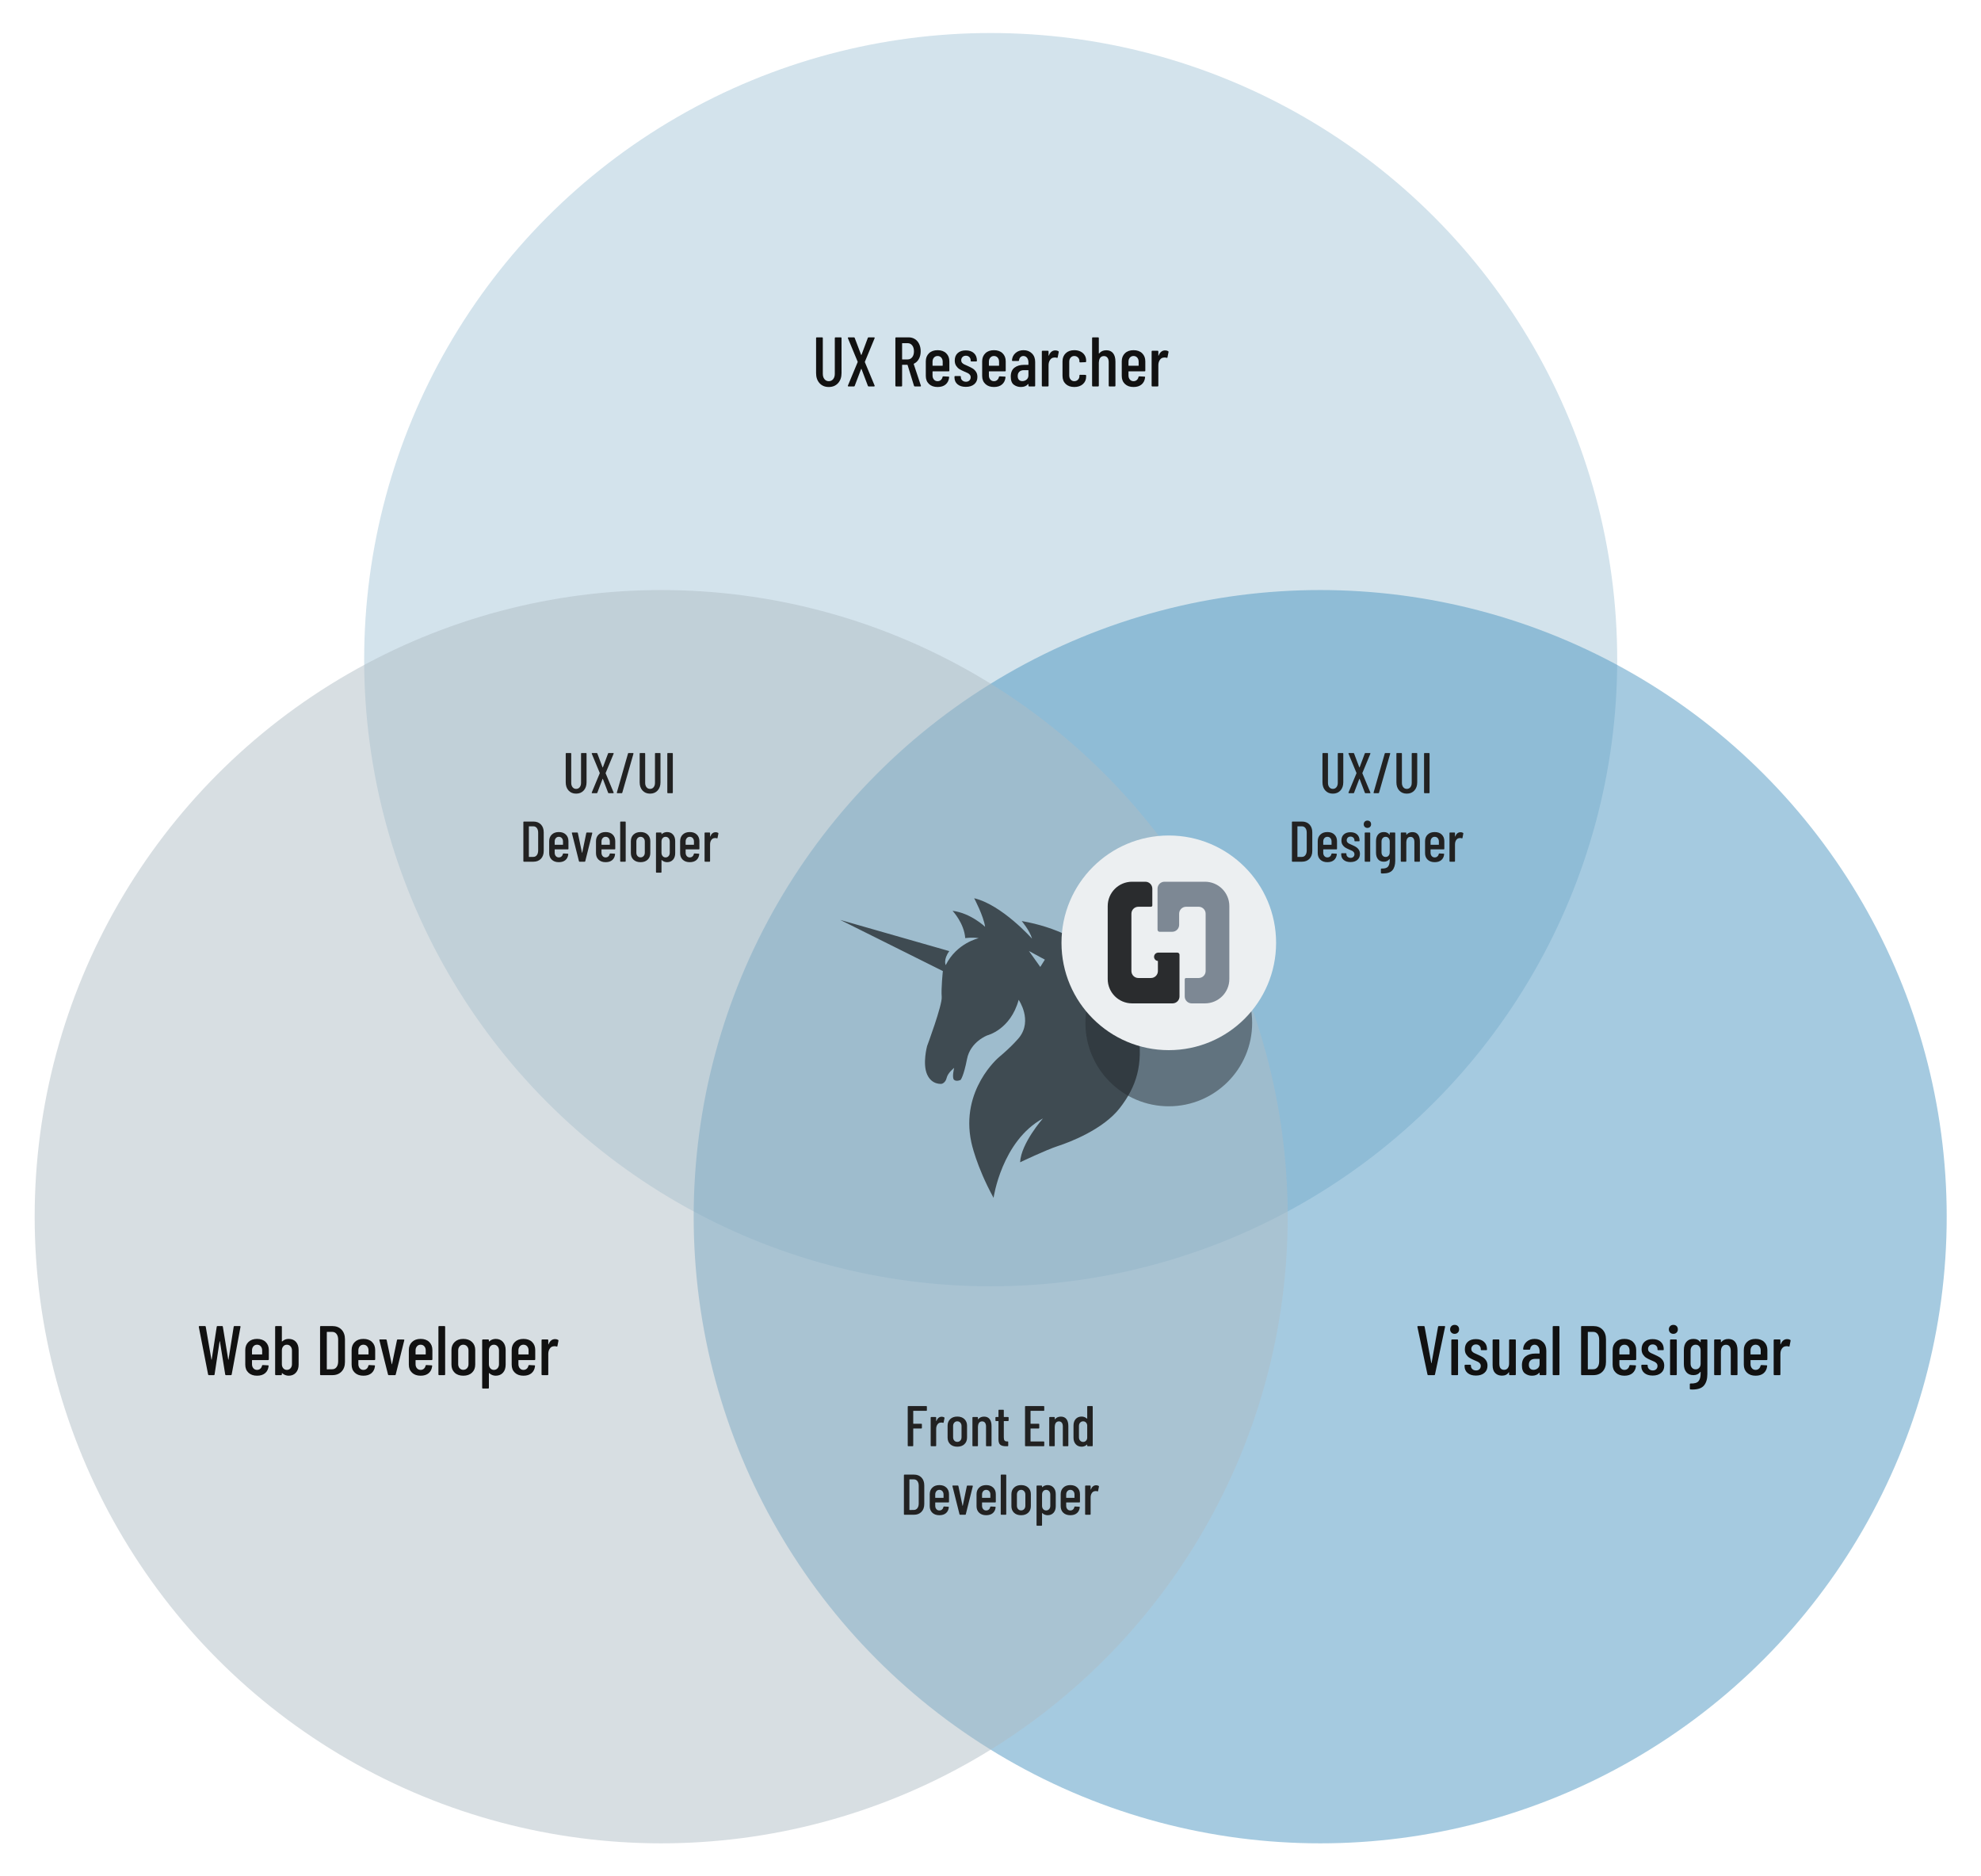 <svg width="1200" height="1136" viewBox="0 0 1200 1136" fill="none" xmlns="http://www.w3.org/2000/svg">
<g id="venn-diagram-color">
<g id="venn-diagram-color_2">
<g id="white-oval" opacity="0.496">
<circle cx="600.113" cy="399.516" r="379.516" fill="white" style="mix-blend-mode:multiply"/>
</g>
<g id="white-oval_2" opacity="0.496">
<circle cx="799.71" cy="736.863" r="379.516" fill="white" style="mix-blend-mode:multiply"/>
</g>
<g id="white-oval_3" opacity="0.496">
<circle cx="400.516" cy="736.863" r="379.516" fill="white" style="mix-blend-mode:multiply"/>
</g>
<g id="Oval" opacity="0.496">
<circle cx="600.113" cy="399.516" r="379.516" fill="#A5C6D8" style="mix-blend-mode:multiply"/>
</g>
<g id="Oval Copy" opacity="0.496">
<circle cx="799.71" cy="736.863" r="379.516" fill="#4994C0" style="mix-blend-mode:multiply"/>
</g>
<g id="Oval Copy 2" opacity="0.496">
<circle cx="400.516" cy="736.863" r="379.516" fill="#AFBCC4" style="mix-blend-mode:multiply"/>
</g>
<path id="UXResearcher" fill-rule="evenodd" clip-rule="evenodd" d="M502.033 234.377C504.354 234.377 506.223 233.606 507.639 232.063C509.054 230.52 509.762 228.488 509.762 225.969V204.734C509.762 204.451 509.62 204.31 509.337 204.31H506.11C505.827 204.31 505.685 204.451 505.685 204.734V226.393C505.685 227.724 505.352 228.8 504.687 229.621C504.022 230.442 503.137 230.852 502.033 230.852C500.957 230.852 500.086 230.442 499.421 229.621C498.756 228.8 498.423 227.724 498.423 226.393V204.734C498.423 204.451 498.281 204.31 497.998 204.31H494.771C494.488 204.31 494.346 204.451 494.346 204.734V225.969C494.346 228.488 495.047 230.52 496.448 232.063C497.85 233.606 499.711 234.377 502.033 234.377ZM517.279 234.038C517.505 234.038 517.661 233.924 517.746 233.698L521.611 223.506C521.639 223.421 521.681 223.378 521.738 223.378C521.795 223.378 521.837 223.421 521.865 223.506L525.73 233.698C525.815 233.924 525.971 234.038 526.197 234.038H529.467C529.722 234.038 529.849 233.924 529.849 233.698L529.807 233.528L523.904 219.344C523.876 219.259 523.876 219.174 523.904 219.089L529.807 204.819C529.864 204.678 529.857 204.558 529.786 204.458C529.715 204.359 529.609 204.31 529.467 204.31H526.155C525.928 204.31 525.773 204.423 525.688 204.65L521.865 214.884C521.837 214.969 521.795 215.012 521.738 215.012C521.681 215.012 521.639 214.969 521.611 214.884L517.746 204.65C517.661 204.423 517.505 204.31 517.279 204.31H513.966C513.712 204.31 513.584 204.423 513.584 204.65L513.627 204.819L519.53 219.046C519.586 219.131 519.586 219.216 519.53 219.301L513.627 233.528C513.57 233.67 513.577 233.79 513.648 233.889C513.719 233.988 513.825 234.038 513.966 234.038H517.279ZM546.455 233.613C546.455 233.896 546.313 234.038 546.03 234.038H542.803C542.52 234.038 542.378 233.896 542.378 233.613V204.735C542.378 204.451 542.52 204.31 542.803 204.31H550.404C551.848 204.31 553.122 204.664 554.227 205.372C555.331 206.079 556.187 207.077 556.796 208.366C557.405 209.654 557.709 211.119 557.709 212.761C557.709 214.545 557.341 216.095 556.605 217.411C555.869 218.728 554.864 219.683 553.59 220.278C553.505 220.363 553.476 220.448 553.505 220.533L557.836 233.57L557.879 233.74C557.879 233.939 557.751 234.038 557.497 234.038H554.184C553.929 234.038 553.759 233.924 553.675 233.698L549.767 221.042C549.739 220.957 549.682 220.915 549.598 220.915H546.625C546.512 220.915 546.455 220.972 546.455 221.085V233.613ZM549.767 217.687H546.624C546.511 217.687 546.454 217.631 546.454 217.517V208.005C546.454 207.891 546.511 207.835 546.624 207.835H549.767C550.927 207.835 551.862 208.281 552.569 209.172C553.277 210.064 553.631 211.275 553.631 212.803C553.631 214.276 553.277 215.458 552.569 216.35C551.862 217.241 550.927 217.687 549.767 217.687ZM572.848 232.827C571.645 233.861 570.01 234.377 567.943 234.377C565.763 234.377 564.029 233.769 562.741 232.551C561.453 231.334 560.809 229.706 560.809 227.667V218.834C560.809 216.824 561.453 215.196 562.741 213.95C564.029 212.704 565.763 212.081 567.943 212.081C570.152 212.081 571.893 212.704 573.167 213.95C574.441 215.196 575.078 216.824 575.078 218.834V224.482C575.078 224.765 574.937 224.907 574.653 224.907H565.056C564.942 224.907 564.886 224.963 564.886 225.077V227.37C564.886 228.389 565.169 229.224 565.735 229.876C566.301 230.527 567.037 230.852 567.943 230.852C568.736 230.852 569.401 230.612 569.939 230.13C570.477 229.649 570.817 229.026 570.959 228.262C571.044 228.035 571.199 227.922 571.426 227.922L574.568 228.092C574.71 228.092 574.816 228.134 574.887 228.219C574.958 228.304 574.979 228.403 574.951 228.517C574.752 230.357 574.052 231.794 572.848 232.827ZM570.874 221.51H565.055C564.942 221.51 564.886 221.453 564.886 221.34V219.089C564.886 218.07 565.169 217.235 565.735 216.583C566.301 215.932 567.037 215.607 567.943 215.607C568.878 215.607 569.628 215.932 570.194 216.583C570.76 217.235 571.043 218.07 571.043 219.089V221.34C571.043 221.453 570.987 221.51 570.874 221.51ZM590.175 232.679C588.916 233.755 587.21 234.293 585.058 234.293C582.935 234.293 581.257 233.776 580.025 232.743C578.794 231.709 578.178 230.315 578.178 228.559V228.177C578.178 227.894 578.32 227.753 578.603 227.753H581.618C581.901 227.753 582.043 227.894 582.043 228.177V228.474C582.043 229.239 582.34 229.883 582.935 230.407C583.529 230.931 584.265 231.192 585.143 231.192C585.992 231.192 586.679 230.938 587.203 230.428C587.726 229.918 587.988 229.267 587.988 228.474C587.988 227.852 587.804 227.328 587.436 226.903C587.068 226.478 586.636 226.146 586.141 225.905C585.645 225.664 584.888 225.332 583.869 224.907C582.765 224.426 581.852 223.959 581.13 223.506C580.408 223.053 579.764 222.402 579.197 221.552C578.631 220.703 578.348 219.627 578.348 218.325C578.348 216.399 578.95 214.899 580.153 213.823C581.356 212.747 582.977 212.209 585.016 212.209C587.111 212.209 588.76 212.761 589.963 213.865C591.166 214.97 591.768 216.47 591.768 218.367V218.494C591.768 218.778 591.626 218.919 591.343 218.919H588.413C588.13 218.919 587.988 218.778 587.988 218.494V218.197C587.988 217.433 587.719 216.782 587.181 216.244C586.643 215.706 585.95 215.437 585.1 215.437C584.223 215.437 583.529 215.706 583.02 216.244C582.51 216.782 582.255 217.433 582.255 218.197C582.255 218.792 582.425 219.287 582.765 219.684C583.104 220.08 583.515 220.398 583.996 220.639C584.478 220.88 585.242 221.227 586.29 221.68C587.45 222.189 588.413 222.678 589.177 223.145C589.942 223.612 590.614 224.27 591.195 225.119C591.775 225.969 592.065 227.031 592.065 228.305C592.065 230.145 591.435 231.603 590.175 232.679ZM602.088 234.377C604.154 234.377 605.789 233.861 606.993 232.827C608.196 231.794 608.897 230.357 609.095 228.517C609.123 228.403 609.102 228.304 609.031 228.219C608.96 228.134 608.854 228.092 608.713 228.092L605.57 227.922C605.344 227.922 605.188 228.035 605.103 228.262C604.961 229.026 604.622 229.649 604.084 230.13C603.546 230.612 602.88 230.852 602.088 230.852C601.182 230.852 600.445 230.527 599.879 229.876C599.313 229.224 599.03 228.389 599.03 227.37V225.077C599.03 224.963 599.087 224.907 599.2 224.907H608.798C609.081 224.907 609.222 224.765 609.222 224.482V218.834C609.222 216.824 608.585 215.196 607.311 213.95C606.037 212.704 604.296 212.081 602.088 212.081C599.908 212.081 598.173 212.704 596.885 213.95C595.597 215.196 594.953 216.824 594.953 218.834V227.667C594.953 229.706 595.597 231.334 596.885 232.551C598.173 233.769 599.908 234.377 602.088 234.377ZM599.2 221.51H605.019C605.132 221.51 605.188 221.453 605.188 221.34V219.089C605.188 218.07 604.905 217.235 604.339 216.583C603.773 215.932 603.022 215.607 602.088 215.607C601.182 215.607 600.446 215.932 599.88 216.583C599.314 217.235 599.03 218.07 599.03 219.089V221.34C599.03 221.453 599.087 221.51 599.2 221.51ZM618.396 234.377C620.321 234.377 621.779 233.783 622.77 232.594C622.827 232.537 622.876 232.523 622.919 232.551C622.961 232.579 622.982 232.622 622.982 232.679V233.613C622.982 233.896 623.124 234.038 623.407 234.038H626.635C626.918 234.038 627.059 233.896 627.059 233.613V219.174C627.059 217.05 626.401 215.337 625.085 214.035C623.768 212.733 622.076 212.081 620.01 212.081C618.084 212.081 616.471 212.648 615.168 213.78C613.866 214.913 613.144 216.385 613.002 218.197C613.002 218.48 613.144 218.622 613.427 218.622H616.867C617.15 218.622 617.292 218.48 617.292 218.197C617.377 217.432 617.66 216.81 618.141 216.328C618.622 215.847 619.217 215.606 619.925 215.606C620.831 215.606 621.567 215.967 622.133 216.689C622.699 217.411 622.982 218.367 622.982 219.556V220.787C622.982 220.901 622.926 220.957 622.813 220.957H620.349C617.943 220.957 615.996 221.531 614.51 222.677C613.024 223.824 612.28 225.629 612.28 228.092C612.28 230.442 612.896 232.077 614.128 232.997C615.359 233.917 616.782 234.377 618.396 234.377ZM617.249 230.046C617.758 230.555 618.438 230.81 619.287 230.81C620.278 230.81 621.142 230.499 621.878 229.876C622.614 229.253 622.982 228.375 622.982 227.243V224.355C622.982 224.242 622.925 224.185 622.812 224.185H620.221C619.089 224.185 618.183 224.49 617.504 225.098C616.824 225.707 616.484 226.592 616.484 227.753C616.484 228.772 616.739 229.536 617.249 230.046ZM634.746 234.038C635.029 234.038 635.171 233.896 635.171 233.613V221.212C635.171 219.967 635.461 218.905 636.041 218.027C636.622 217.15 637.351 216.668 638.228 216.583C638.568 216.527 638.823 216.498 638.993 216.498C639.417 216.498 639.814 216.569 640.182 216.711C640.493 216.796 640.663 216.711 640.692 216.456L641.329 213.228C641.385 212.974 641.314 212.79 641.116 212.676C640.607 212.365 639.998 212.209 639.29 212.209C637.478 212.209 636.162 213.257 635.341 215.352C635.312 215.437 635.277 215.472 635.234 215.458C635.192 215.444 635.171 215.394 635.171 215.309V212.846C635.171 212.563 635.029 212.421 634.746 212.421H631.518C631.235 212.421 631.094 212.563 631.094 212.846V233.613C631.094 233.896 631.235 234.038 631.518 234.038H634.746ZM655.98 232.615C654.678 233.79 652.937 234.377 650.757 234.377C648.577 234.377 646.843 233.769 645.554 232.551C644.266 231.334 643.622 229.692 643.622 227.625V218.834C643.622 216.824 644.266 215.196 645.554 213.95C646.843 212.704 648.577 212.081 650.757 212.081C652.201 212.081 653.468 212.357 654.558 212.91C655.648 213.462 656.483 214.212 657.063 215.16C657.644 216.109 657.934 217.178 657.934 218.367V218.919C657.934 219.202 657.792 219.343 657.509 219.343L654.282 219.471C653.999 219.471 653.857 219.329 653.857 219.046V218.622C653.857 217.8 653.56 217.093 652.965 216.498C652.371 215.904 651.634 215.606 650.757 215.606C649.851 215.606 649.115 215.932 648.548 216.583C647.982 217.234 647.699 218.069 647.699 219.089V227.37C647.699 228.389 647.982 229.224 648.548 229.876C649.115 230.527 649.851 230.852 650.757 230.852C651.634 230.852 652.371 230.555 652.965 229.961C653.56 229.366 653.857 228.658 653.857 227.837V227.412C653.857 227.129 653.999 226.988 654.282 226.988L657.509 227.03C657.792 227.03 657.934 227.172 657.934 227.455V228.092C657.934 229.932 657.283 231.44 655.98 232.615ZM665.196 234.038C665.479 234.038 665.62 233.896 665.62 233.613V219.556C665.649 219.556 665.663 219.471 665.663 219.301C665.72 218.14 666.01 217.241 666.534 216.604C667.057 215.967 667.786 215.649 668.721 215.649C669.627 215.649 670.334 215.974 670.844 216.626C671.354 217.277 671.608 218.197 671.608 219.386V233.613C671.608 233.896 671.75 234.038 672.033 234.038H675.261C675.544 234.038 675.685 233.896 675.685 233.613V219.046C675.685 216.838 675.211 215.132 674.263 213.929C673.314 212.726 671.948 212.124 670.165 212.124C668.324 212.124 666.895 212.747 665.875 213.993C665.819 214.078 665.762 214.113 665.705 214.099C665.649 214.085 665.62 214.049 665.62 213.993V204.735C665.62 204.451 665.479 204.31 665.196 204.31H661.968C661.685 204.31 661.544 204.451 661.544 204.735V233.613C661.544 233.896 661.685 234.038 661.968 234.038H665.196ZM691.547 232.827C690.344 233.861 688.709 234.377 686.642 234.377C684.462 234.377 682.728 233.769 681.44 232.551C680.152 231.334 679.507 229.706 679.507 227.667V218.834C679.507 216.824 680.152 215.196 681.44 213.95C682.728 212.704 684.462 212.081 686.642 212.081C688.85 212.081 690.592 212.704 691.866 213.95C693.14 215.196 693.777 216.824 693.777 218.834V224.482C693.777 224.765 693.635 224.907 693.352 224.907H683.754C683.641 224.907 683.584 224.963 683.584 225.077V227.37C683.584 228.389 683.868 229.224 684.434 229.876C685 230.527 685.736 230.852 686.642 230.852C687.435 230.852 688.1 230.612 688.638 230.13C689.176 229.649 689.516 229.026 689.657 228.262C689.742 228.035 689.898 227.922 690.125 227.922L693.267 228.092C693.409 228.092 693.515 228.134 693.586 228.219C693.656 228.304 693.678 228.403 693.649 228.517C693.451 230.357 692.75 231.794 691.547 232.827ZM689.572 221.51H683.754C683.641 221.51 683.584 221.453 683.584 221.34V219.089C683.584 218.07 683.867 217.235 684.434 216.583C685 215.932 685.736 215.607 686.642 215.607C687.576 215.607 688.327 215.932 688.893 216.583C689.459 217.235 689.742 218.07 689.742 219.089V221.34C689.742 221.453 689.686 221.51 689.572 221.51ZM701.676 233.613C701.676 233.896 701.535 234.038 701.251 234.038H698.024C697.741 234.038 697.599 233.896 697.599 233.613V212.846C697.599 212.563 697.741 212.421 698.024 212.421H701.251C701.535 212.421 701.676 212.563 701.676 212.846V215.309C701.676 215.394 701.697 215.444 701.74 215.458C701.782 215.472 701.818 215.437 701.846 215.352C702.667 213.257 703.984 212.209 705.795 212.209C706.503 212.209 707.112 212.365 707.622 212.676C707.82 212.79 707.891 212.974 707.834 213.228L707.197 216.456C707.169 216.711 706.999 216.796 706.687 216.711C706.319 216.569 705.923 216.498 705.498 216.498C705.328 216.498 705.074 216.527 704.734 216.583C703.856 216.668 703.127 217.15 702.547 218.027C701.966 218.905 701.676 219.967 701.676 221.212V233.613Z" fill="#111111"/>
<path id="VisualDesigner" fill-rule="evenodd" clip-rule="evenodd" d="M881.141 807.815C881.933 807.815 882.585 807.56 883.094 807.05C883.604 806.541 883.859 805.89 883.859 805.097C883.859 804.276 883.611 803.618 883.115 803.122C882.62 802.627 881.962 802.379 881.141 802.379C880.348 802.379 879.697 802.634 879.187 803.143C878.677 803.653 878.423 804.304 878.423 805.097C878.423 805.89 878.677 806.541 879.187 807.05C879.697 807.56 880.348 807.815 881.141 807.815ZM868.782 832.829C869.065 832.829 869.221 832.702 869.249 832.447L875.365 803.568C875.421 803.257 875.294 803.101 874.983 803.101H871.585C871.33 803.101 871.175 803.229 871.118 803.483L867.168 825.524C867.14 825.581 867.112 825.609 867.083 825.609C867.055 825.609 867.027 825.581 866.999 825.524L862.964 803.483C862.936 803.229 862.78 803.101 862.497 803.101H858.972C858.717 803.101 858.59 803.229 858.59 803.483V803.568L864.705 832.447C864.762 832.702 864.918 832.829 865.172 832.829H868.782ZM883.221 832.404C883.221 832.687 883.08 832.829 882.796 832.829H879.569C879.286 832.829 879.144 832.687 879.144 832.404V811.637C879.144 811.354 879.286 811.213 879.569 811.213H882.796C883.08 811.213 883.221 811.354 883.221 811.637V832.404ZM894.051 833.084C896.202 833.084 897.908 832.546 899.168 831.47C900.428 830.394 901.058 828.936 901.058 827.096C901.058 825.822 900.768 824.76 900.187 823.91C899.607 823.061 898.935 822.403 898.17 821.936C897.406 821.469 896.443 820.98 895.282 820.471C894.235 820.018 893.47 819.671 892.989 819.43C892.508 819.189 892.097 818.871 891.757 818.475C891.418 818.078 891.248 817.583 891.248 816.988C891.248 816.224 891.503 815.573 892.012 815.035C892.522 814.497 893.215 814.228 894.093 814.228C894.943 814.228 895.636 814.497 896.174 815.035C896.712 815.573 896.981 816.224 896.981 816.988V817.285C896.981 817.569 897.123 817.71 897.406 817.71H900.336C900.619 817.71 900.761 817.569 900.761 817.285V817.158C900.761 815.261 900.159 813.761 898.956 812.656C897.752 811.552 896.103 811 894.008 811C891.97 811 890.349 811.538 889.146 812.614C887.942 813.69 887.341 815.19 887.341 817.116C887.341 818.418 887.624 819.494 888.19 820.343C888.756 821.192 889.4 821.844 890.122 822.297C890.844 822.75 891.757 823.217 892.862 823.698C893.881 824.123 894.638 824.455 895.134 824.696C895.629 824.937 896.061 825.269 896.429 825.694C896.797 826.119 896.981 826.643 896.981 827.265C896.981 828.058 896.719 828.709 896.195 829.219C895.672 829.729 894.985 829.983 894.136 829.983C893.258 829.983 892.522 829.722 891.927 829.198C891.333 828.674 891.035 828.03 891.035 827.265V826.968C891.035 826.685 890.894 826.543 890.611 826.543H887.595C887.312 826.543 887.171 826.685 887.171 826.968V827.35C887.171 829.106 887.787 830.5 889.018 831.534C890.25 832.567 891.927 833.084 894.051 833.084ZM913.926 831.13C913.077 832.461 911.718 833.126 909.849 833.126C908.151 833.126 906.777 832.61 905.73 831.576C904.682 830.543 904.158 828.964 904.158 826.841V811.637C904.158 811.354 904.3 811.213 904.583 811.213H907.811C908.094 811.213 908.235 811.354 908.235 811.637V825.949C908.235 828.384 909.198 829.601 911.123 829.601C912.086 829.601 912.829 829.255 913.353 828.561C913.877 827.867 914.139 826.912 914.139 825.694V811.637C914.139 811.354 914.28 811.213 914.563 811.213H917.791C918.074 811.213 918.215 811.354 918.215 811.637V832.404C918.215 832.687 918.074 832.829 917.791 832.829H914.563C914.28 832.829 914.139 832.687 914.139 832.404V831.173C914.139 831.088 914.117 831.045 914.075 831.045C914.032 831.045 913.983 831.074 913.926 831.13ZM928.026 833.169C929.951 833.169 931.409 832.574 932.4 831.385C932.457 831.328 932.506 831.314 932.549 831.342C932.591 831.371 932.612 831.413 932.612 831.47V832.404C932.612 832.687 932.754 832.829 933.037 832.829H936.265C936.548 832.829 936.689 832.687 936.689 832.404V817.965C936.689 815.842 936.031 814.129 934.714 812.826C933.398 811.524 931.706 810.873 929.64 810.873C927.714 810.873 926.101 811.439 924.798 812.571C923.496 813.704 922.774 815.176 922.632 816.988C922.632 817.271 922.774 817.413 923.057 817.413H926.497C926.78 817.413 926.922 817.271 926.922 816.988C927.006 816.224 927.29 815.601 927.771 815.12C928.252 814.638 928.847 814.398 929.555 814.398C930.461 814.398 931.197 814.759 931.763 815.481C932.329 816.203 932.612 817.158 932.612 818.347V819.579C932.612 819.692 932.556 819.749 932.442 819.749H929.979C927.573 819.749 925.626 820.322 924.14 821.469C922.654 822.615 921.91 824.42 921.91 826.883C921.91 829.233 922.526 830.868 923.758 831.788C924.989 832.709 926.412 833.169 928.026 833.169ZM926.879 828.837C927.389 829.346 928.068 829.601 928.918 829.601C929.909 829.601 930.772 829.29 931.508 828.667C932.244 828.044 932.612 827.166 932.612 826.034V823.146C932.612 823.033 932.556 822.976 932.443 822.976H929.852C928.72 822.976 927.814 823.281 927.134 823.889C926.455 824.498 926.115 825.383 926.115 826.544C926.115 827.563 926.37 828.327 926.879 828.837ZM944.206 832.829C944.489 832.829 944.631 832.687 944.631 832.404V803.526C944.631 803.243 944.489 803.101 944.206 803.101H940.979C940.696 803.101 940.554 803.243 940.554 803.526V832.404C940.554 832.687 940.696 832.829 940.979 832.829H944.206ZM970.749 830.663C969.362 832.107 967.493 832.829 965.143 832.829H958.178C957.895 832.829 957.754 832.687 957.754 832.404V803.526C957.754 803.243 957.895 803.101 958.178 803.101H965.143C967.493 803.101 969.362 803.823 970.749 805.267C972.136 806.711 972.83 808.665 972.83 811.128V824.802C972.83 827.266 972.136 829.219 970.749 830.663ZM962 829.304C961.886 829.304 961.83 829.247 961.83 829.134V806.796C961.83 806.682 961.886 806.626 962 806.626H965.1C966.204 806.626 967.082 807.05 967.733 807.9C968.384 808.749 968.71 809.896 968.71 811.34V824.59C968.681 826.034 968.342 827.173 967.69 828.008C967.039 828.844 966.176 829.261 965.1 829.261L962 829.304ZM988.904 831.618C987.701 832.652 986.066 833.169 983.999 833.169C981.819 833.169 980.085 832.56 978.797 831.342C977.508 830.125 976.864 828.497 976.864 826.459V817.625C976.864 815.615 977.508 813.987 978.797 812.741C980.085 811.496 981.819 810.873 983.999 810.873C986.207 810.873 987.948 811.496 989.223 812.741C990.497 813.987 991.134 815.615 991.134 817.625V823.273C991.134 823.557 990.992 823.698 990.709 823.698H981.111C980.998 823.698 980.941 823.755 980.941 823.868V826.161C980.941 827.181 981.224 828.016 981.791 828.667C982.357 829.318 983.093 829.644 983.999 829.644C984.792 829.644 985.457 829.403 985.995 828.922C986.533 828.44 986.873 827.818 987.014 827.053C987.099 826.827 987.255 826.713 987.481 826.713L990.624 826.883C990.766 826.883 990.872 826.926 990.943 827.011C991.013 827.096 991.035 827.195 991.006 827.308C990.808 829.148 990.107 830.585 988.904 831.618ZM986.929 820.301H981.111C980.998 820.301 980.941 820.244 980.941 820.131V817.88C980.941 816.861 981.224 816.026 981.79 815.374C982.357 814.723 983.093 814.398 983.999 814.398C984.933 814.398 985.683 814.723 986.25 815.374C986.816 816.026 987.099 816.861 987.099 817.88V820.131C987.099 820.244 987.042 820.301 986.929 820.301ZM1006.23 831.47C1004.97 832.546 1003.27 833.084 1001.11 833.084C998.99 833.084 997.313 832.567 996.081 831.534C994.849 830.5 994.234 829.106 994.234 827.35V826.968C994.234 826.685 994.375 826.543 994.658 826.543H997.674C997.957 826.543 998.098 826.685 998.098 826.968V827.265C998.098 828.03 998.396 828.674 998.99 829.198C999.585 829.722 1000.32 829.983 1001.2 829.983C1002.05 829.983 1002.73 829.729 1003.26 829.219C1003.78 828.709 1004.04 828.058 1004.04 827.265C1004.04 826.643 1003.86 826.119 1003.49 825.694C1003.12 825.269 1002.69 824.937 1002.2 824.696C1001.7 824.455 1000.94 824.123 999.924 823.698C998.82 823.217 997.907 822.75 997.185 822.297C996.463 821.844 995.819 821.192 995.253 820.343C994.687 819.494 994.404 818.418 994.404 817.116C994.404 815.19 995.005 813.69 996.208 812.614C997.412 811.538 999.033 811 1001.07 811C1003.17 811 1004.82 811.552 1006.02 812.656C1007.22 813.761 1007.82 815.261 1007.82 817.158V817.285C1007.82 817.569 1007.68 817.71 1007.4 817.71H1004.47C1004.19 817.71 1004.04 817.569 1004.04 817.285V816.988C1004.04 816.224 1003.77 815.573 1003.24 815.035C1002.7 814.497 1002.01 814.228 1001.16 814.228C1000.28 814.228 999.585 814.497 999.075 815.035C998.565 815.573 998.311 816.224 998.311 816.988C998.311 817.583 998.48 818.078 998.82 818.475C999.16 818.871 999.571 819.189 1000.05 819.43C1000.53 819.671 1001.3 820.018 1002.35 820.471C1003.51 820.98 1004.47 821.469 1005.23 821.936C1006 822.403 1006.67 823.061 1007.25 823.91C1007.83 824.76 1008.12 825.822 1008.12 827.096C1008.12 828.936 1007.49 830.394 1006.23 831.47ZM1013.64 807.815C1014.43 807.815 1015.09 807.56 1015.6 807.05C1016.11 806.541 1016.36 805.89 1016.36 805.097C1016.36 804.276 1016.11 803.618 1015.62 803.122C1015.12 802.627 1014.46 802.379 1013.64 802.379C1012.85 802.379 1012.2 802.634 1011.69 803.143C1011.18 803.653 1010.92 804.304 1010.92 805.097C1010.92 805.89 1011.18 806.541 1011.69 807.05C1012.2 807.56 1012.85 807.815 1013.64 807.815ZM1015.72 832.404C1015.72 832.687 1015.58 832.829 1015.3 832.829H1012.07C1011.79 832.829 1011.65 832.687 1011.65 832.404V811.637C1011.65 811.354 1011.79 811.213 1012.07 811.213H1015.3C1015.58 811.213 1015.72 811.354 1015.72 811.637V832.404ZM1025.19 841.535C1028.51 841.535 1030.84 840.721 1032.2 839.093C1033.56 837.465 1034.24 835.165 1034.24 832.192V811.637C1034.24 811.354 1034.1 811.212 1033.81 811.212H1030.59C1030.3 811.212 1030.16 811.354 1030.16 811.637V812.741C1030.16 812.798 1030.14 812.84 1030.1 812.869C1030.06 812.897 1030.01 812.883 1029.95 812.826C1029.04 811.524 1027.67 810.873 1025.83 810.873C1023.99 810.873 1022.56 811.474 1021.54 812.678C1020.52 813.881 1020.01 815.53 1020.01 817.625V826.119C1020.01 828.186 1020.51 829.821 1021.52 831.024C1022.52 832.227 1023.96 832.829 1025.83 832.829C1027.61 832.829 1028.99 832.178 1029.95 830.875C1030.01 830.819 1030.06 830.797 1030.1 830.812C1030.14 830.826 1030.16 830.861 1030.16 830.918V831.81C1030.16 833.933 1029.73 835.497 1028.87 836.502C1028 837.507 1026.41 837.968 1024.09 837.883C1023.78 837.883 1023.62 838.024 1023.62 838.307V841.025C1023.62 841.308 1023.76 841.464 1024.05 841.492L1025.19 841.535ZM1024.94 828.348C1025.5 828.985 1026.24 829.304 1027.15 829.304C1028.05 829.304 1028.78 828.985 1029.33 828.348C1029.89 827.711 1030.16 826.883 1030.16 825.864V817.88C1030.16 816.861 1029.89 816.026 1029.33 815.374C1028.78 814.723 1028.05 814.398 1027.15 814.398C1026.24 814.398 1025.5 814.723 1024.94 815.374C1024.37 816.026 1024.09 816.861 1024.09 817.88V825.864C1024.09 826.883 1024.37 827.711 1024.94 828.348ZM1042.01 832.829C1042.29 832.829 1042.44 832.687 1042.44 832.404V818.347C1042.46 818.347 1042.48 818.262 1042.48 818.092C1042.53 816.931 1042.82 816.032 1043.35 815.395C1043.87 814.758 1044.6 814.44 1045.54 814.44C1046.44 814.44 1047.15 814.765 1047.66 815.417C1048.17 816.068 1048.42 816.988 1048.42 818.177V832.404C1048.42 832.687 1048.57 832.829 1048.85 832.829H1052.08C1052.36 832.829 1052.5 832.687 1052.5 832.404V817.837C1052.5 815.629 1052.03 813.923 1051.08 812.72C1050.13 811.517 1048.76 810.915 1046.98 810.915C1045.14 810.915 1043.71 811.538 1042.69 812.784C1042.63 812.868 1042.58 812.904 1042.52 812.89C1042.46 812.876 1042.44 812.84 1042.44 812.784V811.637C1042.44 811.354 1042.29 811.212 1042.01 811.212H1038.78C1038.5 811.212 1038.36 811.354 1038.36 811.637V832.404C1038.36 832.687 1038.5 832.829 1038.78 832.829H1042.01ZM1068.36 831.618C1067.16 832.652 1065.52 833.169 1063.46 833.169C1061.28 833.169 1059.54 832.56 1058.25 831.342C1056.97 830.125 1056.32 828.497 1056.32 826.459V817.625C1056.32 815.615 1056.97 813.987 1058.25 812.741C1059.54 811.496 1061.28 810.873 1063.46 810.873C1065.66 810.873 1067.41 811.496 1068.68 812.741C1069.95 813.987 1070.59 815.615 1070.59 817.625V823.273C1070.59 823.557 1070.45 823.698 1070.17 823.698H1060.57C1060.46 823.698 1060.4 823.755 1060.4 823.868V826.161C1060.4 827.181 1060.68 828.016 1061.25 828.667C1061.81 829.318 1062.55 829.644 1063.46 829.644C1064.25 829.644 1064.91 829.403 1065.45 828.922C1065.99 828.44 1066.33 827.818 1066.47 827.053C1066.56 826.827 1066.71 826.713 1066.94 826.713L1070.08 826.883C1070.22 826.883 1070.33 826.926 1070.4 827.011C1070.47 827.096 1070.49 827.195 1070.46 827.308C1070.27 829.148 1069.56 830.585 1068.36 831.618ZM1066.39 820.301H1060.57C1060.46 820.301 1060.4 820.244 1060.4 820.131V817.88C1060.4 816.861 1060.68 816.026 1061.25 815.374C1061.81 814.723 1062.55 814.398 1063.46 814.398C1064.39 814.398 1065.14 814.723 1065.71 815.374C1066.27 816.026 1066.56 816.861 1066.56 817.88V820.131C1066.56 820.244 1066.5 820.301 1066.39 820.301ZM1078.49 832.404C1078.49 832.687 1078.35 832.829 1078.07 832.829H1074.84C1074.55 832.829 1074.41 832.687 1074.41 832.404V811.637C1074.41 811.354 1074.55 811.212 1074.84 811.212H1078.07C1078.35 811.212 1078.49 811.354 1078.49 811.637V814.1C1078.49 814.185 1078.51 814.235 1078.55 814.249C1078.6 814.263 1078.63 814.228 1078.66 814.143C1079.48 812.048 1080.8 811 1082.61 811C1083.32 811 1083.93 811.156 1084.44 811.467C1084.63 811.58 1084.7 811.765 1084.65 812.019L1084.01 815.247C1083.98 815.502 1083.81 815.587 1083.5 815.502C1083.13 815.36 1082.74 815.289 1082.31 815.289C1082.14 815.289 1081.89 815.318 1081.55 815.374C1080.67 815.459 1079.94 815.941 1079.36 816.818C1078.78 817.696 1078.49 818.758 1078.49 820.003V832.404Z" fill="#111111"/>
<path id="WebDeveloper" fill-rule="evenodd" clip-rule="evenodd" d="M129.974 832.447C129.945 832.702 129.804 832.829 129.549 832.829H126.534C126.279 832.829 126.123 832.702 126.066 832.447L120.418 803.569V803.484C120.418 803.229 120.546 803.102 120.8 803.102H124.155C124.439 803.102 124.594 803.229 124.623 803.484L128.063 823.401C128.091 823.458 128.119 823.486 128.147 823.486C128.176 823.486 128.204 823.458 128.232 823.401L131.29 803.484C131.318 803.229 131.46 803.102 131.715 803.102H134.56C134.815 803.102 134.957 803.229 134.985 803.484L138.255 823.401C138.283 823.458 138.312 823.486 138.34 823.486C138.368 823.486 138.396 823.458 138.425 823.401L141.567 803.484C141.624 803.229 141.766 803.102 141.992 803.102H145.305C145.446 803.102 145.552 803.144 145.623 803.229C145.694 803.314 145.715 803.427 145.687 803.569L140.336 832.447C140.308 832.702 140.152 832.829 139.869 832.829H136.853C136.627 832.829 136.485 832.702 136.429 832.447L133.201 812.36C133.173 812.303 133.137 812.275 133.095 812.275C133.053 812.275 133.031 812.303 133.031 812.36L129.974 832.447ZM160.615 831.619C159.411 832.652 157.776 833.169 155.71 833.169C153.53 833.169 151.795 832.56 150.507 831.343C149.219 830.126 148.575 828.498 148.575 826.459V817.626C148.575 815.616 149.219 813.988 150.507 812.742C151.795 811.496 153.53 810.873 155.71 810.873C157.918 810.873 159.659 811.496 160.933 812.742C162.207 813.988 162.844 815.616 162.844 817.626V823.274C162.844 823.557 162.703 823.699 162.42 823.699H152.822C152.708 823.699 152.652 823.755 152.652 823.869V826.162C152.652 827.181 152.935 828.016 153.501 828.667C154.067 829.319 154.804 829.644 155.71 829.644C156.502 829.644 157.168 829.404 157.706 828.922C158.244 828.441 158.583 827.818 158.725 827.054C158.81 826.827 158.965 826.714 159.192 826.714L162.335 826.884C162.476 826.884 162.582 826.926 162.653 827.011C162.724 827.096 162.745 827.195 162.717 827.308C162.519 829.149 161.818 830.586 160.615 831.619ZM158.64 820.301H152.822C152.708 820.301 152.652 820.245 152.652 820.131V817.88C152.652 816.861 152.935 816.026 153.501 815.375C154.067 814.724 154.803 814.398 155.709 814.398C156.644 814.398 157.394 814.724 157.96 815.375C158.527 816.026 158.81 816.861 158.81 817.88V820.131C158.81 820.245 158.753 820.301 158.64 820.301ZM179.258 831.322C178.168 832.553 176.703 833.169 174.863 833.169C174.183 833.169 173.497 833.042 172.803 832.787C172.11 832.532 171.494 832.15 170.956 831.64C170.899 831.584 170.85 831.57 170.807 831.598C170.765 831.626 170.744 831.669 170.744 831.725V832.405C170.744 832.688 170.602 832.829 170.319 832.829H167.091C166.808 832.829 166.667 832.688 166.667 832.405V803.526C166.667 803.243 166.808 803.102 167.091 803.102H170.319C170.602 803.102 170.744 803.243 170.744 803.526V812.36C170.744 812.416 170.772 812.452 170.828 812.466C170.885 812.48 170.942 812.445 170.998 812.36C172.074 811.369 173.362 810.873 174.863 810.873C176.732 810.873 178.204 811.475 179.28 812.678C180.356 813.882 180.893 815.531 180.893 817.626V826.459C180.893 828.469 180.348 830.09 179.258 831.322ZM173.759 829.644C172.881 829.644 172.159 829.319 171.593 828.667C171.027 828.016 170.743 827.181 170.743 826.162V817.88C170.743 816.861 171.027 816.026 171.593 815.375C172.159 814.724 172.881 814.398 173.759 814.398C174.665 814.398 175.408 814.724 175.988 815.375C176.569 816.026 176.859 816.861 176.859 817.88V826.162C176.859 827.181 176.569 828.016 175.988 828.667C175.408 829.319 174.665 829.644 173.759 829.644ZM206.884 830.664C205.497 832.108 203.628 832.829 201.278 832.829H194.314C194.03 832.829 193.889 832.688 193.889 832.405V803.526C193.889 803.243 194.03 803.102 194.314 803.102H201.278C203.628 803.102 205.497 803.824 206.884 805.268C208.271 806.712 208.965 808.665 208.965 811.128V824.803C208.965 827.266 208.271 829.22 206.884 830.664ZM198.136 829.305C198.022 829.305 197.966 829.248 197.966 829.135V806.796C197.966 806.683 198.022 806.627 198.136 806.627H201.236C202.34 806.627 203.218 807.051 203.869 807.901C204.52 808.75 204.846 809.897 204.846 811.341V824.591C204.817 826.035 204.477 827.174 203.826 828.009C203.175 828.845 202.312 829.262 201.236 829.262L198.136 829.305ZM225.039 831.619C223.836 832.652 222.201 833.169 220.134 833.169C217.954 833.169 216.22 832.56 214.932 831.343C213.643 830.126 212.999 828.498 212.999 826.459V817.626C212.999 815.616 213.643 813.988 214.932 812.742C216.22 811.496 217.954 810.873 220.134 810.873C222.342 810.873 224.084 811.496 225.358 812.742C226.632 813.988 227.269 815.616 227.269 817.626V823.274C227.269 823.557 227.127 823.699 226.844 823.699H217.246C217.133 823.699 217.076 823.755 217.076 823.869V826.162C217.076 827.181 217.359 828.016 217.926 828.667C218.492 829.319 219.228 829.644 220.134 829.644C220.927 829.644 221.592 829.404 222.13 828.922C222.668 828.441 223.008 827.818 223.149 827.054C223.234 826.827 223.39 826.714 223.616 826.714L226.759 826.884C226.901 826.884 227.007 826.926 227.078 827.011C227.148 827.096 227.17 827.195 227.141 827.308C226.943 829.149 226.242 830.586 225.039 831.619ZM223.064 820.301H217.246C217.133 820.301 217.076 820.245 217.076 820.131V817.88C217.076 816.861 217.359 816.026 217.926 815.375C218.492 814.724 219.228 814.398 220.134 814.398C221.068 814.398 221.818 814.724 222.385 815.375C222.951 816.026 223.234 816.861 223.234 817.88V820.131C223.234 820.245 223.177 820.301 223.064 820.301ZM239.712 832.447C239.683 832.702 239.528 832.829 239.245 832.829H235.507C235.253 832.829 235.097 832.702 235.04 832.447L229.817 811.68L229.774 811.51C229.774 811.312 229.902 811.213 230.156 811.213H233.766C234.049 811.213 234.205 811.341 234.233 811.595L237.291 826.162C237.319 826.247 237.348 826.289 237.376 826.289C237.404 826.289 237.433 826.247 237.461 826.162L240.476 811.595C240.533 811.341 240.689 811.213 240.943 811.213L244.553 811.256C244.695 811.256 244.801 811.298 244.872 811.383C244.942 811.468 244.95 811.581 244.893 811.723L239.712 832.447ZM254.788 833.169C256.855 833.169 258.49 832.652 259.693 831.619C260.897 830.586 261.597 829.149 261.796 827.308C261.824 827.195 261.803 827.096 261.732 827.011C261.661 826.926 261.555 826.884 261.413 826.884L258.271 826.714C258.044 826.714 257.889 826.827 257.804 827.054C257.662 827.818 257.322 828.441 256.784 828.922C256.246 829.404 255.581 829.644 254.788 829.644C253.882 829.644 253.146 829.319 252.58 828.667C252.014 828.016 251.731 827.181 251.731 826.162V823.869C251.731 823.755 251.787 823.699 251.901 823.699H261.498C261.781 823.699 261.923 823.557 261.923 823.274V817.626C261.923 815.616 261.286 813.988 260.012 812.742C258.738 811.496 256.997 810.873 254.788 810.873C252.608 810.873 250.874 811.496 249.586 812.742C248.298 813.988 247.654 815.616 247.654 817.626V826.459C247.654 828.498 248.298 830.126 249.586 831.343C250.874 832.56 252.608 833.169 254.788 833.169ZM251.9 820.301H257.718C257.831 820.301 257.888 820.245 257.888 820.131V817.88C257.888 816.861 257.605 816.026 257.039 815.375C256.472 814.724 255.722 814.398 254.788 814.398C253.882 814.398 253.146 814.724 252.58 815.375C252.013 816.026 251.73 816.861 251.73 817.88V820.131C251.73 820.245 251.787 820.301 251.9 820.301ZM269.227 832.829C269.51 832.829 269.652 832.688 269.652 832.405V803.526C269.652 803.243 269.51 803.102 269.227 803.102H266C265.717 803.102 265.575 803.243 265.575 803.526V832.405C265.575 832.688 265.717 832.829 266 832.829H269.227ZM285.918 831.322C284.615 832.553 282.86 833.169 280.651 833.169C278.443 833.169 276.695 832.553 275.407 831.322C274.118 830.09 273.474 828.455 273.474 826.417V817.626C273.474 815.616 274.126 813.988 275.428 812.742C276.73 811.496 278.471 810.873 280.651 810.873C282.86 810.873 284.615 811.496 285.918 812.742C287.22 813.988 287.871 815.616 287.871 817.626V826.417C287.871 828.455 287.22 830.09 285.918 831.322ZM280.651 829.602C279.745 829.602 279.002 829.283 278.421 828.646C277.841 828.009 277.551 827.167 277.551 826.119V817.88C277.551 816.861 277.841 816.026 278.421 815.375C279.002 814.724 279.745 814.398 280.651 814.398C281.557 814.398 282.307 814.724 282.902 815.375C283.496 816.026 283.794 816.861 283.794 817.88V826.119C283.794 827.167 283.496 828.009 282.902 828.646C282.307 829.283 281.557 829.602 280.651 829.602ZM296.152 840.516C296.152 840.799 296.011 840.941 295.728 840.941H292.5C292.217 840.941 292.075 840.799 292.075 840.516V811.638C292.075 811.355 292.217 811.213 292.5 811.213H295.728C296.011 811.213 296.152 811.355 296.152 811.638V812.317C296.152 812.374 296.181 812.409 296.237 812.423C296.294 812.438 296.351 812.416 296.407 812.36C296.945 811.85 297.554 811.475 298.233 811.234C298.913 810.994 299.592 810.873 300.272 810.873C302.112 810.873 303.577 811.489 304.667 812.721C305.757 813.952 306.302 815.573 306.302 817.583V826.417C306.302 828.512 305.757 830.161 304.667 831.364C303.577 832.567 302.112 833.169 300.272 833.169C299.592 833.169 298.906 833.042 298.212 832.787C297.518 832.532 296.903 832.136 296.365 831.598C296.223 831.513 296.152 831.541 296.152 831.683V840.516ZM299.167 829.644C298.289 829.644 297.567 829.319 297.001 828.667C296.435 828.016 296.152 827.181 296.152 826.162V817.88C296.152 816.861 296.435 816.026 297.001 815.375C297.567 814.724 298.289 814.398 299.167 814.398C300.073 814.398 300.816 814.724 301.397 815.375C301.977 816.026 302.267 816.861 302.267 817.88V826.162C302.267 827.181 301.977 828.016 301.397 828.667C300.816 829.319 300.073 829.644 299.167 829.644ZM321.994 831.619C320.791 832.652 319.156 833.169 317.089 833.169C314.909 833.169 313.175 832.56 311.887 831.343C310.599 830.126 309.955 828.498 309.955 826.459V817.626C309.955 815.616 310.599 813.988 311.887 812.742C313.175 811.496 314.909 810.873 317.089 810.873C319.298 810.873 321.039 811.496 322.313 812.742C323.587 813.988 324.224 815.616 324.224 817.626V823.274C324.224 823.557 324.082 823.699 323.799 823.699H314.201C314.088 823.699 314.032 823.755 314.032 823.869V826.162C314.032 827.181 314.315 828.016 314.881 828.667C315.447 829.319 316.183 829.644 317.089 829.644C317.882 829.644 318.547 829.404 319.085 828.922C319.623 828.441 319.963 827.818 320.105 827.054C320.189 826.827 320.345 826.714 320.572 826.714L323.714 826.884C323.856 826.884 323.962 826.926 324.033 827.011C324.104 827.096 324.125 827.195 324.097 827.308C323.898 829.149 323.198 830.586 321.994 831.619ZM320.019 820.301H314.201C314.088 820.301 314.031 820.245 314.031 820.131V817.88C314.031 816.861 314.315 816.026 314.881 815.375C315.447 814.724 316.183 814.398 317.089 814.398C318.023 814.398 318.774 814.724 319.34 815.375C319.906 816.026 320.189 816.861 320.189 817.88V820.131C320.189 820.245 320.133 820.301 320.019 820.301ZM332.123 832.405C332.123 832.688 331.981 832.829 331.698 832.829H328.471C328.187 832.829 328.046 832.688 328.046 832.405V811.638C328.046 811.355 328.187 811.213 328.471 811.213H331.698C331.981 811.213 332.123 811.355 332.123 811.638V814.101C332.123 814.186 332.144 814.235 332.187 814.249C332.229 814.264 332.264 814.228 332.293 814.143C333.114 812.048 334.43 811.001 336.242 811.001C336.95 811.001 337.559 811.156 338.068 811.468C338.267 811.581 338.337 811.765 338.281 812.02L337.644 815.247C337.615 815.502 337.446 815.587 337.134 815.502C336.766 815.361 336.37 815.29 335.945 815.29C335.775 815.29 335.52 815.318 335.181 815.375C334.303 815.46 333.574 815.941 332.993 816.819C332.413 817.696 332.123 818.758 332.123 820.004V832.405Z" fill="#111111"/>
<path id="UX/UIDesigner" fill-rule="evenodd" clip-rule="evenodd" d="M811.966 478.76C810.808 480.023 809.279 480.654 807.38 480.654C805.48 480.654 803.957 480.023 802.81 478.76C801.664 477.498 801.09 475.836 801.09 473.774V456.401C801.09 456.169 801.206 456.053 801.438 456.053H804.079C804.31 456.053 804.426 456.169 804.426 456.401V474.122C804.426 475.21 804.698 476.091 805.243 476.762C805.787 477.434 806.499 477.77 807.38 477.77C808.283 477.77 809.007 477.434 809.551 476.762C810.096 476.091 810.368 475.21 810.368 474.122V456.401C810.368 456.169 810.484 456.053 810.715 456.053H813.356C813.588 456.053 813.703 456.169 813.703 456.401V473.774C813.703 475.836 813.124 477.498 811.966 478.76ZM820.236 480.098C820.166 480.283 820.039 480.376 819.853 480.376H817.143C817.027 480.376 816.94 480.335 816.883 480.254C816.825 480.173 816.819 480.075 816.865 479.959L821.695 468.319C821.741 468.249 821.741 468.18 821.695 468.11L816.865 456.47L816.83 456.331C816.83 456.146 816.935 456.053 817.143 456.053H819.853C820.039 456.053 820.166 456.146 820.236 456.331L823.398 464.705C823.421 464.775 823.456 464.809 823.502 464.809C823.548 464.809 823.583 464.775 823.606 464.705L826.733 456.331C826.803 456.146 826.93 456.053 827.115 456.053H829.826C829.942 456.053 830.028 456.094 830.086 456.175C830.144 456.256 830.15 456.354 830.104 456.47L825.274 468.145C825.251 468.215 825.251 468.284 825.274 468.354L830.104 479.959L830.138 480.098C830.138 480.283 830.034 480.376 829.826 480.376H827.15C826.965 480.376 826.838 480.283 826.768 480.098L823.606 471.759C823.583 471.689 823.548 471.655 823.502 471.655C823.456 471.655 823.421 471.689 823.398 471.759L820.236 480.098ZM834.969 480.376C835.154 480.376 835.282 480.283 835.351 480.098L842.127 456.435C842.15 456.32 842.132 456.227 842.075 456.157C842.017 456.088 841.93 456.053 841.814 456.053H839.208C839.023 456.053 838.895 456.146 838.826 456.331L832.05 479.994C832.027 480.11 832.044 480.202 832.102 480.272C832.16 480.341 832.247 480.376 832.363 480.376H834.969ZM856.755 478.76C855.597 480.023 854.068 480.654 852.168 480.654C850.269 480.654 848.746 480.023 847.599 478.76C846.452 477.498 845.879 475.836 845.879 473.774V456.401C845.879 456.169 845.995 456.053 846.226 456.053H848.867C849.099 456.053 849.215 456.169 849.215 456.401V474.122C849.215 475.21 849.487 476.091 850.031 476.762C850.576 477.434 851.288 477.77 852.168 477.77C853.072 477.77 853.795 477.434 854.34 476.762C854.884 476.091 855.156 475.21 855.156 474.122V456.401C855.156 456.169 855.272 456.053 855.504 456.053H858.145C858.376 456.053 858.492 456.169 858.492 456.401V473.774C858.492 475.836 857.913 477.498 856.755 478.76ZM865.615 480.376C865.846 480.376 865.962 480.26 865.962 480.028V456.401C865.962 456.169 865.846 456.053 865.615 456.053H862.974C862.742 456.053 862.626 456.169 862.626 456.401V480.028C862.626 480.26 862.742 480.376 862.974 480.376H865.615ZM793.22 520.107C792.085 521.288 790.556 521.879 788.633 521.879H782.935C782.703 521.879 782.587 521.763 782.587 521.532V497.904C782.587 497.672 782.703 497.556 782.935 497.556H788.633C790.556 497.556 792.085 498.147 793.22 499.328C794.355 500.51 794.923 502.108 794.923 504.123V515.312C794.923 517.327 794.355 518.926 793.22 520.107ZM786.062 518.995C785.97 518.995 785.923 518.949 785.923 518.856V500.579C785.923 500.487 785.97 500.44 786.062 500.44H788.599C789.502 500.44 790.22 500.788 790.753 501.483C791.286 502.178 791.552 503.116 791.552 504.297V515.138C791.529 516.32 791.251 517.252 790.718 517.935C790.185 518.619 789.479 518.96 788.599 518.96L786.062 518.995ZM808.074 520.888C807.09 521.734 805.752 522.157 804.061 522.157C802.277 522.157 800.859 521.659 799.805 520.663C798.751 519.666 798.224 518.335 798.224 516.667V509.439C798.224 507.795 798.751 506.463 799.805 505.443C800.859 504.424 802.277 503.915 804.061 503.915C805.868 503.915 807.293 504.424 808.335 505.443C809.377 506.463 809.899 507.795 809.899 509.439V514.061C809.899 514.292 809.783 514.408 809.551 514.408H801.698C801.606 514.408 801.559 514.454 801.559 514.547V516.423C801.559 517.257 801.791 517.941 802.254 518.474C802.718 519.006 803.32 519.273 804.061 519.273C804.71 519.273 805.254 519.076 805.694 518.682C806.134 518.288 806.412 517.779 806.528 517.153C806.598 516.968 806.725 516.875 806.91 516.875L809.482 517.014C809.597 517.014 809.684 517.049 809.742 517.118C809.8 517.188 809.817 517.269 809.794 517.362C809.632 518.867 809.059 520.043 808.074 520.888ZM806.459 511.629H801.698C801.606 511.629 801.559 511.582 801.559 511.49V509.648C801.559 508.814 801.791 508.131 802.254 507.598C802.718 507.065 803.32 506.799 804.061 506.799C804.826 506.799 805.439 507.065 805.903 507.598C806.366 508.131 806.598 508.814 806.598 509.648V511.49C806.598 511.582 806.551 511.629 806.459 511.629ZM822.251 520.767C821.22 521.647 819.824 522.088 818.064 522.088C816.326 522.088 814.954 521.665 813.946 520.819C812.939 519.974 812.435 518.833 812.435 517.397V517.084C812.435 516.852 812.551 516.737 812.782 516.737H815.249C815.481 516.737 815.597 516.852 815.597 517.084V517.327C815.597 517.953 815.84 518.48 816.326 518.908C816.813 519.337 817.415 519.551 818.133 519.551C818.828 519.551 819.39 519.343 819.818 518.926C820.247 518.509 820.461 517.976 820.461 517.327C820.461 516.818 820.311 516.389 820.01 516.042C819.708 515.694 819.355 515.422 818.95 515.225C818.544 515.028 817.925 514.756 817.091 514.409C816.187 514.015 815.44 513.633 814.85 513.262C814.259 512.891 813.732 512.358 813.269 511.664C812.805 510.969 812.574 510.088 812.574 509.023C812.574 507.448 813.066 506.22 814.05 505.34C815.035 504.459 816.361 504.019 818.029 504.019C819.743 504.019 821.092 504.471 822.077 505.374C823.061 506.278 823.554 507.506 823.554 509.058V509.162C823.554 509.393 823.438 509.509 823.206 509.509H820.809C820.577 509.509 820.461 509.393 820.461 509.162V508.919C820.461 508.293 820.241 507.76 819.801 507.32C819.361 506.88 818.793 506.66 818.098 506.66C817.38 506.66 816.813 506.88 816.396 507.32C815.979 507.76 815.77 508.293 815.77 508.919C815.77 509.405 815.909 509.81 816.187 510.135C816.465 510.459 816.801 510.72 817.195 510.916C817.589 511.113 818.214 511.397 819.071 511.768C820.021 512.185 820.809 512.584 821.434 512.967C822.06 513.349 822.61 513.887 823.085 514.582C823.559 515.277 823.797 516.146 823.797 517.188C823.797 518.694 823.281 519.887 822.251 520.767ZM828.314 501.413C828.963 501.413 829.495 501.205 829.912 500.788C830.329 500.371 830.538 499.838 830.538 499.189C830.538 498.518 830.335 497.979 829.93 497.574C829.524 497.168 828.986 496.966 828.314 496.966C827.665 496.966 827.133 497.174 826.716 497.591C826.299 498.008 826.09 498.541 826.09 499.189C826.09 499.838 826.299 500.371 826.716 500.788C827.133 501.205 827.665 501.413 828.314 501.413ZM830.017 521.531C830.017 521.763 829.901 521.879 829.669 521.879H827.029C826.797 521.879 826.681 521.763 826.681 521.531V504.54C826.681 504.309 826.797 504.193 827.029 504.193H829.669C829.901 504.193 830.017 504.309 830.017 504.54V521.531ZM837.766 529.002C840.476 529.002 842.387 528.336 843.499 527.004C844.611 525.672 845.167 523.79 845.167 521.358V504.54C845.167 504.308 845.051 504.193 844.819 504.193H842.179C841.947 504.193 841.831 504.308 841.831 504.54V505.443C841.831 505.49 841.814 505.525 841.779 505.548C841.744 505.571 841.704 505.559 841.657 505.513C840.916 504.447 839.793 503.915 838.287 503.915C836.781 503.915 835.611 504.407 834.778 505.391C833.944 506.376 833.527 507.725 833.527 509.439V516.389C833.527 518.08 833.938 519.417 834.76 520.402C835.582 521.386 836.758 521.879 838.287 521.879C839.746 521.879 840.87 521.346 841.657 520.28C841.704 520.234 841.744 520.217 841.779 520.228C841.814 520.24 841.831 520.269 841.831 520.315V521.045C841.831 522.782 841.478 524.062 840.771 524.884C840.065 525.707 838.762 526.083 836.862 526.014C836.607 526.014 836.48 526.129 836.48 526.361V528.585C836.48 528.816 836.596 528.944 836.828 528.967L837.766 529.002ZM837.557 518.213C838.021 518.734 838.623 518.995 839.364 518.995C840.105 518.995 840.702 518.734 841.154 518.213C841.605 517.692 841.831 517.014 841.831 516.18V509.648C841.831 508.814 841.605 508.131 841.154 507.598C840.702 507.065 840.105 506.799 839.364 506.799C838.623 506.799 838.021 507.065 837.557 507.598C837.094 508.131 836.862 508.814 836.862 509.648V516.18C836.862 517.014 837.094 517.692 837.557 518.213ZM851.525 521.879C851.757 521.879 851.873 521.763 851.873 521.531V510.03C851.896 510.03 851.908 509.961 851.908 509.822C851.954 508.872 852.191 508.137 852.62 507.615C853.049 507.094 853.645 506.834 854.409 506.834C855.151 506.834 855.73 507.1 856.147 507.633C856.564 508.166 856.772 508.918 856.772 509.891V521.531C856.772 521.763 856.888 521.879 857.12 521.879H859.76C859.992 521.879 860.108 521.763 860.108 521.531V509.613C860.108 507.807 859.72 506.411 858.944 505.426C858.168 504.442 857.05 503.95 855.591 503.95C854.085 503.95 852.915 504.459 852.081 505.478C852.035 505.548 851.989 505.577 851.942 505.565C851.896 505.554 851.873 505.525 851.873 505.478V504.54C851.873 504.309 851.757 504.193 851.525 504.193H848.885C848.653 504.193 848.537 504.309 848.537 504.54V521.531C848.537 521.763 848.653 521.879 848.885 521.879H851.525ZM873.086 520.888C872.102 521.734 870.764 522.157 869.073 522.157C867.289 522.157 865.87 521.659 864.816 520.663C863.762 519.666 863.235 518.335 863.235 516.667V509.439C863.235 507.795 863.762 506.463 864.816 505.443C865.87 504.424 867.289 503.915 869.073 503.915C870.88 503.915 872.304 504.424 873.347 505.443C874.389 506.463 874.91 507.795 874.91 509.439V514.061C874.91 514.292 874.794 514.408 874.563 514.408H866.71C866.617 514.408 866.571 514.454 866.571 514.547V516.423C866.571 517.257 866.803 517.941 867.266 518.474C867.729 519.006 868.332 519.273 869.073 519.273C869.721 519.273 870.266 519.076 870.706 518.682C871.146 518.288 871.424 517.779 871.54 517.153C871.609 516.968 871.737 516.875 871.922 516.875L874.493 517.014C874.609 517.014 874.696 517.049 874.754 517.118C874.812 517.188 874.829 517.269 874.806 517.362C874.644 518.867 874.071 520.043 873.086 520.888ZM871.47 511.629H866.71C866.617 511.629 866.571 511.582 866.571 511.49V509.648C866.571 508.814 866.803 508.131 867.266 507.598C867.729 507.065 868.332 506.799 869.073 506.799C869.837 506.799 870.451 507.065 870.915 507.598C871.378 508.131 871.609 508.814 871.609 509.648V511.49C871.609 511.582 871.563 511.629 871.47 511.629ZM881.373 521.532C881.373 521.763 881.257 521.879 881.026 521.879H878.385C878.153 521.879 878.037 521.763 878.037 521.532V504.54C878.037 504.309 878.153 504.193 878.385 504.193H881.026C881.257 504.193 881.373 504.309 881.373 504.54V506.556C881.373 506.625 881.391 506.666 881.425 506.677C881.46 506.689 881.489 506.66 881.512 506.591C882.184 504.876 883.261 504.019 884.744 504.019C885.323 504.019 885.821 504.147 886.238 504.401C886.4 504.494 886.458 504.645 886.411 504.853L885.89 507.494C885.867 507.702 885.728 507.772 885.473 507.702C885.172 507.587 884.848 507.529 884.5 507.529C884.361 507.529 884.153 507.552 883.875 507.598C883.157 507.668 882.56 508.061 882.085 508.78C881.611 509.498 881.373 510.366 881.373 511.386V521.532Z" fill="#222222"/>
<path id="FrontEndDeveloper" fill-rule="evenodd" clip-rule="evenodd" d="M552.85 875.878C553.081 875.878 553.197 875.763 553.197 875.531V865.281C553.197 865.188 553.243 865.142 553.336 865.142H558.096C558.328 865.142 558.444 865.026 558.444 864.794V862.605C558.444 862.373 558.328 862.258 558.096 862.258H553.336C553.243 862.258 553.197 862.211 553.197 862.119V854.579C553.197 854.486 553.243 854.44 553.336 854.44H561.119C561.351 854.44 561.467 854.324 561.467 854.092V851.903C561.467 851.671 561.351 851.556 561.119 851.556H550.209C549.977 851.556 549.861 851.671 549.861 851.903V875.531C549.861 875.763 549.977 875.878 550.209 875.878H552.85ZM566.748 875.879C566.98 875.879 567.096 875.763 567.096 875.531V865.385C567.096 864.366 567.333 863.497 567.808 862.779C568.283 862.061 568.879 861.667 569.598 861.598C569.876 861.551 570.084 861.528 570.223 861.528C570.571 861.528 570.895 861.586 571.196 861.702C571.451 861.771 571.59 861.702 571.613 861.493L572.134 858.853C572.18 858.644 572.123 858.494 571.96 858.401C571.543 858.146 571.045 858.019 570.466 858.019C568.984 858.019 567.907 858.876 567.235 860.59C567.212 860.659 567.183 860.688 567.148 860.677C567.113 860.665 567.096 860.625 567.096 860.555V858.54C567.096 858.308 566.98 858.192 566.748 858.192H564.108C563.876 858.192 563.76 858.308 563.76 858.54V875.531C563.76 875.763 563.876 875.879 564.108 875.879H566.748ZM584.191 874.645C583.126 875.652 581.69 876.156 579.883 876.156C578.076 876.156 576.646 875.652 575.592 874.645C574.538 873.637 574.011 872.299 574.011 870.631V863.439C574.011 861.794 574.543 860.462 575.609 859.443C576.675 858.424 578.099 857.914 579.883 857.914C581.69 857.914 583.126 858.424 584.191 859.443C585.257 860.462 585.79 861.794 585.79 863.439V870.631C585.79 872.299 585.257 873.637 584.191 874.645ZM579.883 873.237C579.142 873.237 578.534 872.977 578.059 872.456C577.584 871.934 577.346 871.245 577.346 870.388V863.647C577.346 862.813 577.584 862.13 578.059 861.597C578.534 861.065 579.142 860.798 579.883 860.798C580.624 860.798 581.238 861.065 581.724 861.597C582.211 862.13 582.454 862.813 582.454 863.647V870.388C582.454 871.245 582.211 871.934 581.724 872.456C581.238 872.977 580.624 873.237 579.883 873.237ZM592.392 875.531C592.392 875.763 592.276 875.878 592.044 875.878H589.403C589.172 875.878 589.056 875.763 589.056 875.531V858.54C589.056 858.308 589.172 858.192 589.403 858.192H592.044C592.276 858.192 592.392 858.308 592.392 858.54V859.478C592.392 859.524 592.415 859.553 592.461 859.565C592.507 859.576 592.554 859.547 592.6 859.478C593.434 858.459 594.604 857.949 596.109 857.949C597.569 857.949 598.686 858.441 599.463 859.426C600.239 860.41 600.627 861.806 600.627 863.613V875.531C600.627 875.763 600.511 875.878 600.279 875.878H597.638C597.407 875.878 597.291 875.763 597.291 875.531V863.891C597.291 862.918 597.082 862.165 596.665 861.632C596.248 861.099 595.669 860.833 594.928 860.833C594.164 860.833 593.567 861.094 593.139 861.615C592.71 862.136 592.473 862.872 592.426 863.821C592.426 863.96 592.415 864.03 592.392 864.03V875.531ZM610.39 875.878C610.622 875.878 610.738 875.763 610.738 875.531V873.307C610.738 873.076 610.622 872.96 610.39 872.96H610.078C609.383 872.983 608.873 872.815 608.549 872.456C608.224 872.097 608.062 871.454 608.062 870.527V860.764C608.062 860.671 608.109 860.625 608.201 860.625H610.633C610.865 860.625 610.981 860.509 610.981 860.277V858.54C610.981 858.308 610.865 858.192 610.633 858.192H608.201C608.109 858.192 608.062 858.146 608.062 858.053V854.127C608.062 853.895 607.946 853.78 607.715 853.78H605.178C604.947 853.78 604.831 853.895 604.831 854.127V858.053C604.831 858.146 604.784 858.192 604.692 858.192H603.337C603.105 858.192 602.989 858.308 602.989 858.54V860.277C602.989 860.509 603.105 860.625 603.337 860.625H604.692C604.784 860.625 604.831 860.671 604.831 860.764V871.709C604.831 873.33 605.207 874.431 605.96 875.01C606.713 875.589 607.831 875.878 609.313 875.878H610.39ZM632.559 875.531C632.559 875.763 632.444 875.878 632.212 875.878H621.267C621.035 875.878 620.919 875.763 620.919 875.531V851.903C620.919 851.671 621.035 851.556 621.267 851.556H632.212C632.444 851.556 632.559 851.671 632.559 851.903V854.092C632.559 854.324 632.444 854.44 632.212 854.44H624.394C624.301 854.44 624.255 854.486 624.255 854.579V862.119C624.255 862.211 624.301 862.258 624.394 862.258H629.189C629.421 862.258 629.536 862.373 629.536 862.605V864.794C629.536 865.026 629.421 865.142 629.189 865.142H624.394C624.301 865.142 624.255 865.188 624.255 865.281V872.855C624.255 872.948 624.301 872.994 624.394 872.994H632.212C632.444 872.994 632.559 873.11 632.559 873.342V875.531ZM638.57 875.878C638.802 875.878 638.918 875.763 638.918 875.531V864.03C638.941 864.03 638.952 863.96 638.952 863.821C638.999 862.872 639.236 862.136 639.665 861.615C640.093 861.094 640.69 860.833 641.454 860.833C642.195 860.833 642.775 861.099 643.192 861.632C643.609 862.165 643.817 862.918 643.817 863.891V875.531C643.817 875.763 643.933 875.878 644.164 875.878H646.805C647.037 875.878 647.153 875.763 647.153 875.531V863.613C647.153 861.806 646.765 860.41 645.989 859.426C645.213 858.441 644.095 857.949 642.636 857.949C641.13 857.949 639.96 858.459 639.126 859.478C639.08 859.547 639.034 859.576 638.987 859.565C638.941 859.553 638.918 859.524 638.918 859.478V858.54C638.918 858.308 638.802 858.192 638.57 858.192H635.929C635.698 858.192 635.582 858.308 635.582 858.54V875.531C635.582 875.763 635.698 875.878 635.929 875.878H638.57ZM656.917 875.844C656.361 876.052 655.805 876.156 655.249 876.156C653.72 876.156 652.51 875.653 651.618 874.645C650.726 873.637 650.28 872.311 650.28 870.666V863.439C650.28 861.725 650.726 860.376 651.618 859.391C652.51 858.407 653.72 857.914 655.249 857.914C655.805 857.914 656.361 858.019 656.917 858.227C657.473 858.436 657.971 858.748 658.411 859.165C658.457 859.212 658.498 859.223 658.533 859.2C658.567 859.177 658.585 859.142 658.585 859.096V851.903C658.585 851.671 658.7 851.556 658.932 851.556H661.573C661.805 851.556 661.92 851.671 661.92 851.903V875.531C661.92 875.763 661.805 875.878 661.573 875.878H658.932C658.7 875.878 658.585 875.763 658.585 875.531V874.975C658.585 874.929 658.567 874.894 658.533 874.871C658.498 874.848 658.457 874.859 658.411 874.905C657.971 875.322 657.473 875.635 656.917 875.844ZM656.117 873.272C655.376 873.272 654.768 873.006 654.293 872.473C653.818 871.94 653.581 871.257 653.581 870.423V863.647C653.581 862.813 653.818 862.13 654.293 861.597C654.768 861.065 655.376 860.798 656.117 860.798C656.766 860.798 657.316 861.012 657.768 861.441C658.219 861.869 658.491 862.431 658.584 863.126V870.944C658.491 871.639 658.219 872.201 657.768 872.629C657.316 873.058 656.766 873.272 656.117 873.272ZM558.184 915.609C557.048 916.791 555.52 917.381 553.597 917.381H547.898C547.667 917.381 547.551 917.266 547.551 917.034V893.406C547.551 893.175 547.667 893.059 547.898 893.059H553.597C555.52 893.059 557.048 893.649 558.184 894.831C559.319 896.012 559.886 897.611 559.886 899.626V910.814C559.886 912.83 559.319 914.428 558.184 915.609ZM551.026 914.498C550.933 914.498 550.887 914.451 550.887 914.359V896.082C550.887 895.989 550.933 895.943 551.026 895.943H553.562C554.466 895.943 555.184 896.29 555.717 896.985C556.249 897.68 556.516 898.618 556.516 899.8V910.641C556.493 911.822 556.215 912.754 555.682 913.438C555.149 914.121 554.443 914.463 553.562 914.463L551.026 914.498ZM573.038 916.391C572.053 917.236 570.716 917.659 569.025 917.659C567.241 917.659 565.822 917.161 564.768 916.165C563.714 915.169 563.187 913.837 563.187 912.169V904.942C563.187 903.297 563.714 901.965 564.768 900.946C565.822 899.927 567.241 899.417 569.025 899.417C570.832 899.417 572.256 899.927 573.299 900.946C574.341 901.965 574.862 903.297 574.862 904.942V909.563C574.862 909.795 574.746 909.911 574.515 909.911H566.662C566.569 909.911 566.523 909.957 566.523 910.05V911.926C566.523 912.76 566.755 913.443 567.218 913.976C567.681 914.509 568.283 914.775 569.025 914.775C569.673 914.775 570.218 914.578 570.658 914.184C571.098 913.791 571.376 913.281 571.492 912.656C571.561 912.47 571.689 912.378 571.874 912.378L574.445 912.517C574.561 912.517 574.648 912.551 574.706 912.621C574.764 912.69 574.781 912.771 574.758 912.864C574.596 914.37 574.022 915.545 573.038 916.391ZM571.422 907.131H566.661C566.569 907.131 566.522 907.085 566.522 906.992V905.15C566.522 904.316 566.754 903.633 567.217 903.1C567.68 902.568 568.283 902.301 569.024 902.301C569.788 902.301 570.402 902.568 570.866 903.1C571.329 903.633 571.561 904.316 571.561 905.15V906.992C571.561 907.085 571.514 907.131 571.422 907.131ZM585.043 917.069C585.02 917.277 584.892 917.381 584.661 917.381H581.603C581.394 917.381 581.267 917.277 581.221 917.069L576.947 900.077L576.912 899.938C576.912 899.776 577.016 899.695 577.225 899.695H580.178C580.41 899.695 580.537 899.799 580.56 900.008L583.062 911.926C583.085 911.996 583.109 912.03 583.132 912.03C583.155 912.03 583.178 911.996 583.201 911.926L585.668 900.008C585.715 899.799 585.842 899.695 586.05 899.695L589.004 899.73C589.12 899.73 589.207 899.765 589.264 899.834C589.322 899.904 589.328 899.996 589.282 900.112L585.043 917.069ZM597.378 917.659C599.069 917.659 600.407 917.236 601.392 916.391C602.376 915.545 602.949 914.37 603.112 912.864C603.135 912.771 603.117 912.69 603.059 912.621C603.002 912.551 602.915 912.517 602.799 912.517L600.228 912.378C600.042 912.378 599.915 912.47 599.845 912.656C599.73 913.281 599.452 913.791 599.011 914.184C598.571 914.578 598.027 914.775 597.378 914.775C596.637 914.775 596.035 914.509 595.572 913.976C595.108 913.443 594.877 912.76 594.877 911.926V910.05C594.877 909.957 594.923 909.911 595.016 909.911H602.868C603.1 909.911 603.216 909.795 603.216 909.563V904.942C603.216 903.297 602.695 901.965 601.652 900.946C600.61 899.927 599.185 899.417 597.378 899.417C595.595 899.417 594.176 899.927 593.122 900.946C592.068 901.965 591.541 903.297 591.541 904.942V912.169C591.541 913.837 592.068 915.169 593.122 916.165C594.176 917.161 595.595 917.659 597.378 917.659ZM595.016 907.131H599.776C599.869 907.131 599.915 907.085 599.915 906.992V905.15C599.915 904.316 599.683 903.633 599.22 903.1C598.757 902.568 598.143 902.301 597.378 902.301C596.637 902.301 596.035 902.568 595.572 903.1C595.108 903.633 594.877 904.316 594.877 905.15V906.992C594.877 907.085 594.923 907.131 595.016 907.131ZM609.192 917.381C609.424 917.381 609.539 917.266 609.539 917.034V893.406C609.539 893.175 609.424 893.059 609.192 893.059H606.551C606.32 893.059 606.204 893.175 606.204 893.406V917.034C606.204 917.266 606.32 917.381 606.551 917.381H609.192ZM622.847 916.148C621.781 917.155 620.345 917.659 618.538 917.659C616.731 917.659 615.301 917.155 614.247 916.148C613.193 915.14 612.666 913.802 612.666 912.134V904.942C612.666 903.297 613.199 901.965 614.264 900.946C615.33 899.927 616.755 899.417 618.538 899.417C620.345 899.417 621.781 899.927 622.847 900.946C623.912 901.965 624.445 903.297 624.445 904.942V912.134C624.445 913.802 623.912 915.14 622.847 916.148ZM618.538 914.74C617.797 914.74 617.189 914.48 616.714 913.959C616.239 913.437 616.002 912.748 616.002 911.891V905.15C616.002 904.316 616.239 903.633 616.714 903.1C617.189 902.568 617.797 902.301 618.538 902.301C619.28 902.301 619.893 902.568 620.38 903.1C620.866 903.633 621.11 904.316 621.11 905.15V911.891C621.11 912.748 620.866 913.437 620.38 913.959C619.893 914.48 619.28 914.74 618.538 914.74ZM631.222 923.67C631.222 923.902 631.106 924.018 630.874 924.018H628.233C628.002 924.018 627.886 923.902 627.886 923.67V900.043C627.886 899.811 628.002 899.695 628.233 899.695H630.874C631.106 899.695 631.222 899.811 631.222 900.043V900.598C631.222 900.645 631.245 900.674 631.291 900.685C631.337 900.697 631.384 900.68 631.43 900.633C631.87 900.216 632.368 899.909 632.924 899.712C633.48 899.516 634.036 899.417 634.592 899.417C636.098 899.417 637.296 899.921 638.188 900.929C639.08 901.936 639.526 903.262 639.526 904.907V912.134C639.526 913.849 639.08 915.198 638.188 916.182C637.296 917.167 636.098 917.659 634.592 917.659C634.036 917.659 633.474 917.555 632.907 917.346C632.339 917.138 631.835 916.814 631.395 916.373C631.279 916.304 631.222 916.327 631.222 916.443V923.67ZM633.688 914.775C632.97 914.775 632.379 914.509 631.916 913.976C631.453 913.443 631.221 912.76 631.221 911.926V905.15C631.221 904.316 631.453 903.633 631.916 903.1C632.379 902.568 632.97 902.301 633.688 902.301C634.429 902.301 635.037 902.568 635.512 903.1C635.987 903.633 636.224 904.316 636.224 905.15V911.926C636.224 912.76 635.987 913.443 635.512 913.976C635.037 914.509 634.429 914.775 633.688 914.775ZM652.365 916.391C651.38 917.236 650.043 917.659 648.351 917.659C646.568 917.659 645.149 917.161 644.095 916.165C643.041 915.169 642.514 913.837 642.514 912.169V904.942C642.514 903.297 643.041 901.965 644.095 900.946C645.149 899.927 646.568 899.417 648.351 899.417C650.158 899.417 651.583 899.927 652.625 900.946C653.668 901.965 654.189 903.297 654.189 904.942V909.563C654.189 909.795 654.073 909.911 653.841 909.911H645.989C645.896 909.911 645.85 909.957 645.85 910.05V911.926C645.85 912.76 646.081 913.443 646.545 913.976C647.008 914.509 647.61 914.775 648.351 914.775C649 914.775 649.544 914.578 649.985 914.184C650.425 913.791 650.703 913.281 650.819 912.656C650.888 912.47 651.015 912.378 651.201 912.378L653.772 912.517C653.888 912.517 653.975 912.551 654.033 912.621C654.09 912.69 654.108 912.771 654.085 912.864C653.923 914.37 653.349 915.545 652.365 916.391ZM650.749 907.131H645.989C645.896 907.131 645.85 907.085 645.85 906.992V905.15C645.85 904.316 646.081 903.633 646.545 903.1C647.008 902.568 647.61 902.301 648.352 902.301C649.116 902.301 649.73 902.568 650.193 903.1C650.656 903.633 650.888 904.316 650.888 905.15V906.992C650.888 907.085 650.842 907.131 650.749 907.131ZM660.652 917.034C660.652 917.266 660.536 917.382 660.304 917.382H657.664C657.432 917.382 657.316 917.266 657.316 917.034V900.043C657.316 899.811 657.432 899.695 657.664 899.695H660.304C660.536 899.695 660.652 899.811 660.652 900.043V902.058C660.652 902.128 660.669 902.168 660.704 902.18C660.739 902.191 660.768 902.162 660.791 902.093C661.463 900.379 662.54 899.522 664.022 899.522C664.601 899.522 665.099 899.649 665.516 899.904C665.678 899.997 665.736 900.147 665.69 900.356L665.169 902.996C665.146 903.205 665.007 903.274 664.752 903.205C664.451 903.089 664.126 903.031 663.779 903.031C663.64 903.031 663.432 903.054 663.154 903.101C662.435 903.17 661.839 903.564 661.364 904.282C660.889 905 660.652 905.869 660.652 906.888V917.034Z" fill="#222222"/>
<path id="UX/UIDeveloper" fill-rule="evenodd" clip-rule="evenodd" d="M353.567 478.76C352.409 480.023 350.88 480.654 348.981 480.654C347.081 480.654 345.558 480.023 344.412 478.76C343.265 477.498 342.692 475.836 342.692 473.774V456.401C342.692 456.169 342.808 456.053 343.039 456.053H345.68C345.912 456.053 346.027 456.169 346.027 456.401V474.122C346.027 475.21 346.3 476.091 346.844 476.762C347.388 477.434 348.101 477.77 348.981 477.77C349.884 477.77 350.608 477.434 351.153 476.762C351.697 476.091 351.969 475.21 351.969 474.122V456.401C351.969 456.169 352.085 456.053 352.317 456.053H354.957C355.189 456.053 355.305 456.169 355.305 456.401V473.774C355.305 475.836 354.726 477.498 353.567 478.76ZM361.837 480.098C361.768 480.283 361.64 480.376 361.455 480.376H358.745C358.629 480.376 358.542 480.335 358.484 480.254C358.426 480.173 358.421 480.075 358.467 479.959L363.297 468.319C363.343 468.249 363.343 468.18 363.297 468.11L358.467 456.47L358.432 456.331C358.432 456.146 358.536 456.053 358.745 456.053H361.455C361.64 456.053 361.768 456.146 361.837 456.331L364.999 464.705C365.022 464.775 365.057 464.809 365.104 464.809C365.15 464.809 365.185 464.775 365.208 464.705L368.335 456.331C368.404 456.146 368.532 456.053 368.717 456.053H371.427C371.543 456.053 371.63 456.094 371.688 456.175C371.746 456.256 371.752 456.354 371.705 456.47L366.876 468.145C366.852 468.215 366.852 468.284 366.876 468.354L371.705 479.959L371.74 480.098C371.74 480.283 371.636 480.376 371.427 480.376H368.752C368.567 480.376 368.439 480.283 368.37 480.098L365.208 471.759C365.185 471.689 365.15 471.655 365.104 471.655C365.057 471.655 365.022 471.689 364.999 471.759L361.837 480.098ZM376.57 480.376C376.755 480.376 376.883 480.283 376.952 480.098L383.728 456.435C383.751 456.32 383.733 456.227 383.676 456.157C383.618 456.088 383.531 456.053 383.415 456.053H380.809C380.624 456.053 380.496 456.146 380.427 456.331L373.651 479.994C373.628 480.11 373.645 480.202 373.703 480.272C373.761 480.341 373.848 480.376 373.964 480.376H376.57ZM398.356 478.76C397.198 480.023 395.669 480.654 393.77 480.654C391.87 480.654 390.347 480.023 389.201 478.76C388.054 477.498 387.481 475.836 387.481 473.774V456.401C387.481 456.169 387.597 456.053 387.828 456.053H390.469C390.701 456.053 390.816 456.169 390.816 456.401V474.122C390.816 475.21 391.089 476.091 391.633 476.762C392.177 477.434 392.89 477.77 393.77 477.77C394.673 477.77 395.397 477.434 395.942 476.762C396.486 476.091 396.758 475.21 396.758 474.122V456.401C396.758 456.169 396.874 456.053 397.106 456.053H399.746C399.978 456.053 400.094 456.169 400.094 456.401V473.774C400.094 475.836 399.515 477.498 398.356 478.76ZM407.216 480.376C407.448 480.376 407.564 480.26 407.564 480.028V456.401C407.564 456.169 407.448 456.053 407.216 456.053H404.576C404.344 456.053 404.228 456.169 404.228 456.401V480.028C404.228 480.26 404.344 480.376 404.576 480.376H407.216ZM327.664 520.107C326.529 521.288 325 521.879 323.077 521.879H317.379C317.147 521.879 317.031 521.763 317.031 521.532V497.904C317.031 497.672 317.147 497.556 317.379 497.556H323.077C325 497.556 326.529 498.147 327.664 499.328C328.799 500.51 329.366 502.108 329.366 504.123V515.312C329.366 517.327 328.799 518.926 327.664 520.107ZM320.506 518.995C320.413 518.995 320.367 518.949 320.367 518.856V500.579C320.367 500.487 320.413 500.44 320.506 500.44H323.043C323.946 500.44 324.664 500.788 325.197 501.483C325.73 502.178 325.996 503.116 325.996 504.297V515.138C325.973 516.32 325.695 517.252 325.162 517.935C324.629 518.619 323.923 518.96 323.043 518.96L320.506 518.995ZM342.518 520.888C341.534 521.734 340.196 522.157 338.505 522.157C336.721 522.157 335.302 521.659 334.248 520.663C333.194 519.666 332.667 518.335 332.667 516.667V509.439C332.667 507.795 333.194 506.463 334.248 505.443C335.302 504.424 336.721 503.915 338.505 503.915C340.312 503.915 341.736 504.424 342.779 505.443C343.821 506.463 344.342 507.795 344.342 509.439V514.061C344.342 514.292 344.227 514.408 343.995 514.408H336.142C336.049 514.408 336.003 514.454 336.003 514.547V516.423C336.003 517.257 336.235 517.941 336.698 518.474C337.161 519.006 337.764 519.273 338.505 519.273C339.154 519.273 339.698 519.076 340.138 518.682C340.578 518.288 340.856 517.779 340.972 517.153C341.041 516.968 341.169 516.875 341.354 516.875L343.925 517.014C344.041 517.014 344.128 517.049 344.186 517.118C344.244 517.188 344.261 517.269 344.238 517.362C344.076 518.867 343.503 520.043 342.518 520.888ZM340.902 511.629H336.142C336.049 511.629 336.003 511.582 336.003 511.49V509.648C336.003 508.814 336.234 508.131 336.698 507.598C337.161 507.065 337.763 506.799 338.505 506.799C339.269 506.799 339.883 507.065 340.346 507.598C340.809 508.131 341.041 508.814 341.041 509.648V511.49C341.041 511.582 340.995 511.629 340.902 511.629ZM354.523 521.566C354.5 521.775 354.372 521.879 354.141 521.879H351.083C350.875 521.879 350.747 521.775 350.701 521.566L346.427 504.575L346.392 504.436C346.392 504.274 346.496 504.193 346.705 504.193H349.658C349.89 504.193 350.017 504.297 350.041 504.506L352.542 516.424C352.566 516.493 352.589 516.528 352.612 516.528C352.635 516.528 352.658 516.493 352.681 516.424L355.148 504.506C355.195 504.297 355.322 504.193 355.531 504.193L358.484 504.228C358.6 504.228 358.687 504.262 358.745 504.332C358.803 504.401 358.808 504.494 358.762 504.61L354.523 521.566ZM366.858 522.157C368.549 522.157 369.887 521.734 370.871 520.888C371.856 520.043 372.429 518.867 372.591 517.362C372.615 517.269 372.597 517.188 372.539 517.118C372.481 517.049 372.395 517.014 372.279 517.014L369.707 516.875C369.522 516.875 369.395 516.968 369.325 517.153C369.209 517.779 368.931 518.288 368.491 518.682C368.051 519.076 367.507 519.273 366.858 519.273C366.117 519.273 365.515 519.006 365.051 518.474C364.588 517.941 364.356 517.257 364.356 516.423V514.547C364.356 514.454 364.403 514.408 364.495 514.408H372.348C372.58 514.408 372.696 514.292 372.696 514.061V509.439C372.696 507.795 372.174 506.463 371.132 505.443C370.09 504.424 368.665 503.915 366.858 503.915C365.075 503.915 363.656 504.424 362.602 505.443C361.548 506.463 361.021 507.795 361.021 509.439V516.667C361.021 518.335 361.548 519.666 362.602 520.663C363.656 521.659 365.075 522.157 366.858 522.157ZM364.496 511.629H369.256C369.348 511.629 369.395 511.582 369.395 511.49V509.648C369.395 508.814 369.163 508.131 368.7 507.598C368.237 507.065 367.623 506.799 366.858 506.799C366.117 506.799 365.515 507.065 365.051 507.598C364.588 508.131 364.357 508.814 364.357 509.648V511.49C364.357 511.582 364.403 511.629 364.496 511.629ZM378.672 521.879C378.904 521.879 379.02 521.763 379.02 521.532V497.904C379.02 497.672 378.904 497.556 378.672 497.556H376.031C375.8 497.556 375.684 497.672 375.684 497.904V521.532C375.684 521.763 375.8 521.879 376.031 521.879H378.672ZM392.327 520.645C391.262 521.653 389.826 522.157 388.019 522.157C386.212 522.157 384.782 521.653 383.728 520.645C382.674 519.638 382.147 518.3 382.147 516.632V509.439C382.147 507.795 382.679 506.463 383.745 505.443C384.811 504.424 386.235 503.915 388.019 503.915C389.826 503.915 391.262 504.424 392.327 505.443C393.393 506.463 393.926 507.795 393.926 509.439V516.632C393.926 518.3 393.393 519.638 392.327 520.645ZM388.019 519.238C387.278 519.238 386.67 518.977 386.195 518.456C385.72 517.935 385.482 517.246 385.482 516.389V509.648C385.482 508.814 385.72 508.131 386.195 507.598C386.67 507.065 387.278 506.799 388.019 506.799C388.76 506.799 389.374 507.065 389.86 507.598C390.347 508.131 390.59 508.814 390.59 509.648V516.389C390.59 517.246 390.347 517.935 389.86 518.456C389.374 518.977 388.76 519.238 388.019 519.238ZM400.701 528.168C400.701 528.4 400.586 528.515 400.354 528.515H397.713C397.482 528.515 397.366 528.4 397.366 528.168V504.54C397.366 504.308 397.482 504.193 397.713 504.193H400.354C400.586 504.193 400.701 504.308 400.701 504.54V505.096C400.701 505.142 400.725 505.171 400.771 505.183C400.817 505.194 400.864 505.177 400.91 505.131C401.35 504.714 401.848 504.407 402.404 504.21C402.96 504.013 403.516 503.915 404.072 503.915C405.578 503.915 406.776 504.418 407.668 505.426C408.56 506.434 409.006 507.76 409.006 509.405V516.632C409.006 518.346 408.56 519.695 407.668 520.68C406.776 521.664 405.578 522.157 404.072 522.157C403.516 522.157 402.954 522.052 402.387 521.844C401.819 521.635 401.315 521.311 400.875 520.871C400.759 520.802 400.701 520.825 400.701 520.941V528.168ZM403.169 519.273C402.45 519.273 401.86 519.006 401.396 518.474C400.933 517.941 400.701 517.257 400.701 516.424V509.648C400.701 508.814 400.933 508.131 401.396 507.598C401.86 507.065 402.45 506.799 403.169 506.799C403.91 506.799 404.518 507.065 404.993 507.598C405.468 508.131 405.705 508.814 405.705 509.648V516.424C405.705 517.257 405.468 517.941 404.993 518.474C404.518 519.006 403.91 519.273 403.169 519.273ZM421.845 520.888C420.86 521.734 419.523 522.157 417.832 522.157C416.048 522.157 414.629 521.659 413.575 520.663C412.521 519.666 411.994 518.335 411.994 516.667V509.439C411.994 507.795 412.521 506.463 413.575 505.443C414.629 504.424 416.048 503.915 417.832 503.915C419.639 503.915 421.063 504.424 422.106 505.443C423.148 506.463 423.669 507.795 423.669 509.439V514.061C423.669 514.292 423.553 514.408 423.322 514.408H415.469C415.376 514.408 415.33 514.454 415.33 514.547V516.423C415.33 517.257 415.562 517.941 416.025 518.474C416.488 519.006 417.09 519.273 417.832 519.273C418.48 519.273 419.025 519.076 419.465 518.682C419.905 518.288 420.183 517.779 420.299 517.153C420.368 516.968 420.496 516.875 420.681 516.875L423.252 517.014C423.368 517.014 423.455 517.049 423.513 517.118C423.571 517.188 423.588 517.269 423.565 517.362C423.403 518.867 422.829 520.043 421.845 520.888ZM420.229 511.629H415.469C415.376 511.629 415.33 511.582 415.33 511.49V509.648C415.33 508.814 415.562 508.131 416.025 507.598C416.488 507.065 417.091 506.799 417.832 506.799C418.596 506.799 419.21 507.065 419.673 507.598C420.137 508.131 420.368 508.814 420.368 509.648V511.49C420.368 511.582 420.322 511.629 420.229 511.629ZM430.132 521.532C430.132 521.763 430.016 521.879 429.785 521.879H427.144C426.912 521.879 426.796 521.763 426.796 521.532V504.54C426.796 504.309 426.912 504.193 427.144 504.193H429.785C430.016 504.193 430.132 504.309 430.132 504.54V506.556C430.132 506.625 430.149 506.666 430.184 506.677C430.219 506.689 430.248 506.66 430.271 506.591C430.943 504.876 432.02 504.019 433.502 504.019C434.082 504.019 434.58 504.147 434.997 504.401C435.159 504.494 435.217 504.645 435.17 504.853L434.649 507.494C434.626 507.702 434.487 507.772 434.232 507.702C433.931 507.587 433.607 507.529 433.259 507.529C433.12 507.529 432.912 507.552 432.634 507.598C431.916 507.668 431.319 508.061 430.844 508.78C430.369 509.498 430.132 510.366 430.132 511.386V521.532Z" fill="#222222"/>
<path id="unicorn" opacity="0.598" fill-rule="evenodd" clip-rule="evenodd" d="M618.906 557.808C661.807 565.256 678.958 592.896 678.958 592.896C678.958 592.896 667.478 586.532 662.923 584.772C652.985 580.933 647.489 579.98 646.57 579.98C645.651 579.98 646.704 580.438 648.049 580.959C657.091 584.458 666.599 591.503 666.599 591.503C666.599 591.503 686.241 605.523 689.416 625.159C692.59 644.795 688.381 658.084 678.333 671.054C668.285 684.025 647.97 691.767 640.846 694.067C633.722 696.367 617.933 703.913 617.933 703.913C618.5 692.37 631.771 677.348 631.771 677.348C606.735 691.098 601.852 725.455 601.852 725.455C591.196 705.934 588.374 691.767 588.374 691.767C581.584 660.001 605.032 640.341 605.032 640.341C613.331 633.411 617.365 628.387 617.365 628.387C625.655 617.912 617.061 605.523 617.061 605.523C612.153 623.576 598.129 627.023 598.129 627.023C598.129 627.023 587.818 630.827 585.767 641.407C583.715 651.986 581.891 654.021 581.891 654.021C581.891 654.021 579.492 655.215 577.976 654.021C576.46 652.828 577.976 646.745 577.976 646.745C577.976 646.745 574.184 649.665 573.449 652.78C572.715 655.895 570.447 656.394 570.447 656.394C570.447 656.394 564.496 657.262 561.597 650.691C558.698 644.12 561.597 633.515 561.597 633.515C561.597 633.515 570.893 608.575 570.447 603.746C570 598.918 571.144 588.1 571.144 588.1L509 557.136L575.034 576.02C571.259 581.209 572.862 584.509 572.862 584.509C579.566 571.043 592.887 568.19 592.887 568.19C589.192 567.519 584.691 568.155 584.691 568.155C584.043 559.06 577.018 551.62 577.018 551.62C588.065 552.988 596.734 561.3 596.734 561.3C595.768 554.635 590.113 544 590.113 544C606.953 547.982 625.153 568.48 625.153 568.48C623.886 563.7 618.906 557.808 618.906 557.808ZM630.153 585.6L623.277 575.948L632.929 581.182L630.153 585.6Z" fill="black"/>
</g>
<g id="Me marker">
<g id="Oval_2" opacity="0.499" filter="url(#filter0_f_162_159)">
<circle cx="708" cy="619.5" r="50.5" fill="#242B30"/>
</g>
<circle id="Oval_3" cx="708" cy="571" r="65" fill="#ECEFF1"/>
<g id="dark-logo">
<path id="Shape" fill-rule="evenodd" clip-rule="evenodd" d="M671 548.735C671 540.597 677.617 534 685.779 534H693.801C696.133 534 698.024 535.885 698.024 538.21V548.393C698.024 548.831 697.619 549.156 697.179 549.156H689.579C687.247 549.156 685.356 551.041 685.356 553.366V588.099C685.356 590.424 687.247 592.309 689.579 592.309H697.179C699.511 592.309 701.402 590.424 701.402 588.099V587.888V581.986C700.101 581.879 699.079 580.793 699.079 579.468C699.079 578.144 700.101 577.058 701.402 576.951V576.942H701.613H705.624H707.946H713.224C713.924 576.942 714.491 577.508 714.491 578.205V588.099V603.465C714.491 605.791 712.601 607.675 710.269 607.675H685.779C677.617 607.675 671 601.078 671 592.94V548.735Z" fill="#2A2C2E"/>
<path id="Path" fill-rule="evenodd" clip-rule="evenodd" d="M701.184 538.21C701.184 535.885 703.075 534 705.407 534H729.897C738.059 534 744.676 540.597 744.676 548.735V592.94C744.676 601.078 738.059 607.675 729.897 607.675H721.874C719.542 607.675 717.652 605.791 717.652 603.465V593.072C717.652 592.634 718.057 592.309 718.496 592.309H726.097C728.429 592.309 730.319 590.424 730.319 588.099V553.366C730.319 551.041 728.429 549.156 726.097 549.156H718.496C716.164 549.156 714.274 551.041 714.274 553.366V560.102C714.274 562.427 712.384 564.312 710.051 564.312H702.451C701.751 564.312 701.184 563.747 701.184 563.049V553.366V538.21Z" fill="#7D8894"/>
</g>
</g>
</g>
<defs>
<filter id="filter0_f_162_159" x="614.007" y="525.507" width="187.985" height="187.985" filterUnits="userSpaceOnUse" color-interpolation-filters="sRGB">
<feFlood flood-opacity="0" result="BackgroundImageFix"/>
<feBlend mode="normal" in="SourceGraphic" in2="BackgroundImageFix" result="shape"/>
<feGaussianBlur stdDeviation="21.746" result="effect1_foregroundBlur_162_159"/>
</filter>
</defs>
</svg>
